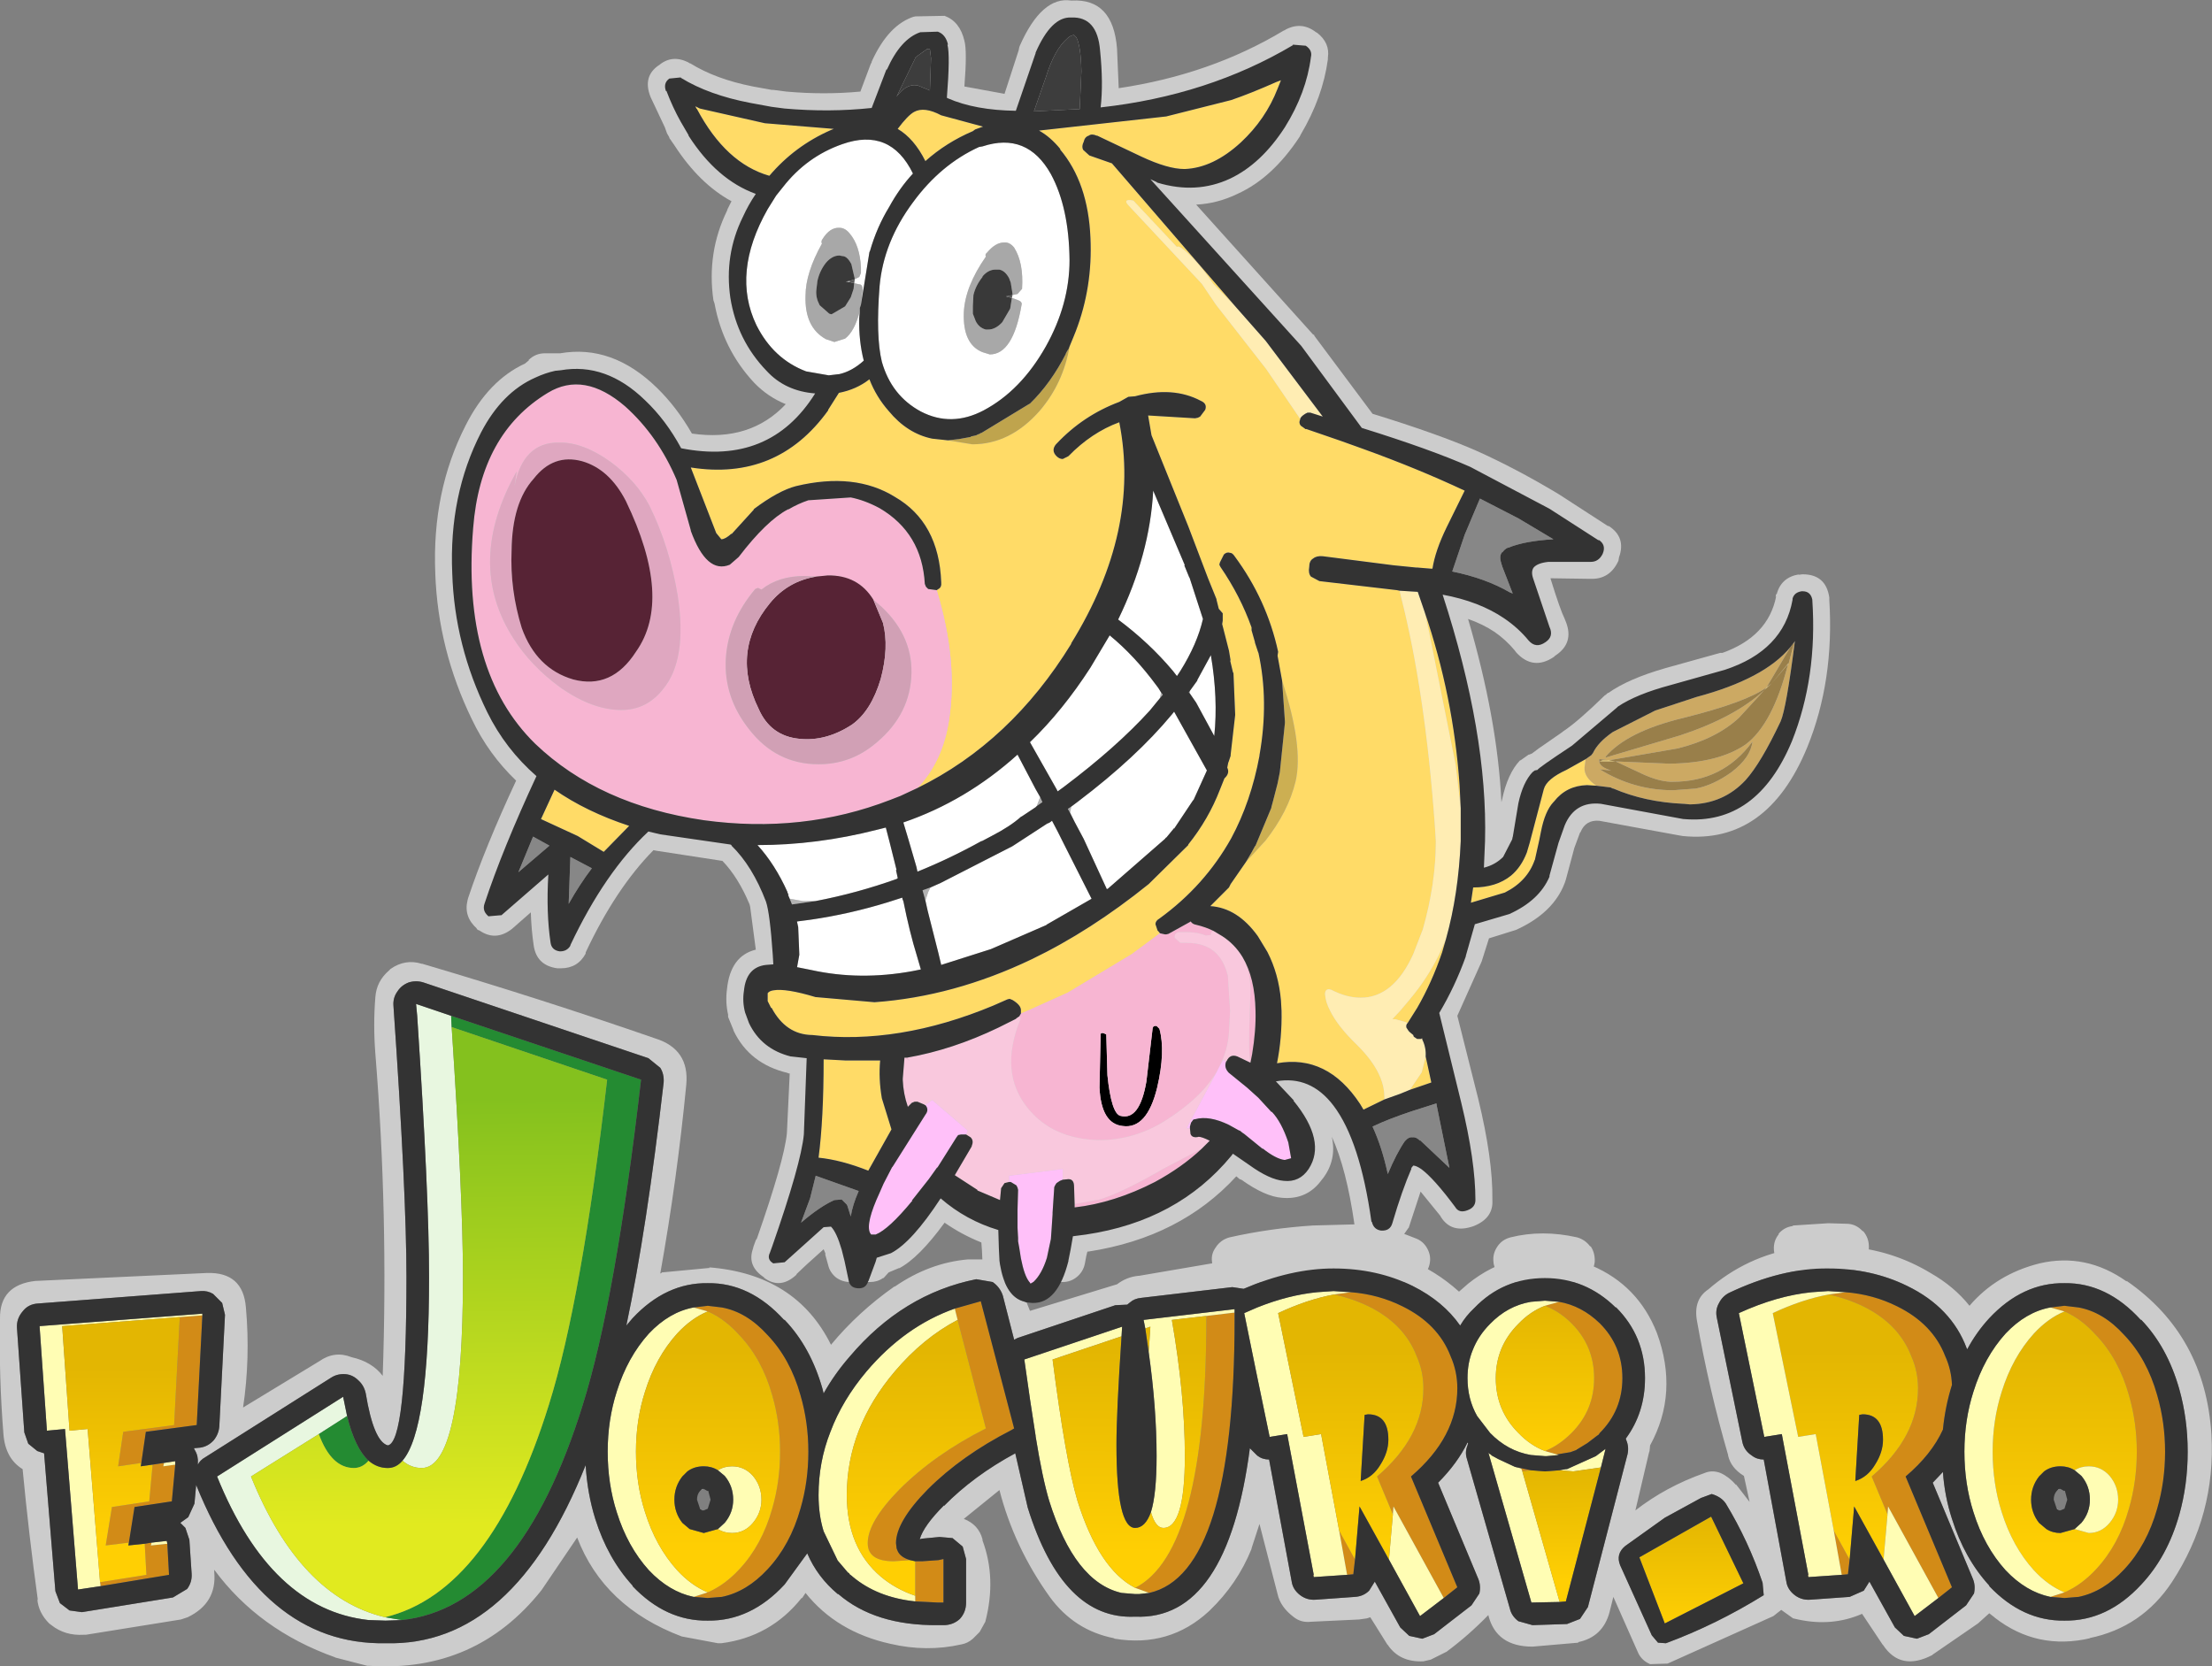 <?xml version="1.0" encoding="UTF-8" standalone="no"?>
<svg xmlns:xlink="http://www.w3.org/1999/xlink" height="147.4px" width="195.65px" xmlns="http://www.w3.org/2000/svg">
  <rect width="100%" height="100%" fill="#808080" stroke="none"/>
  <g transform="matrix(1.0, 0.0, 0.0, 1.0, 0.0, 2.05)">
    <path d="M80.95 -0.6 L83.55 -0.65 Q84.9 -0.15 85.3 1.55 85.55 2.45 85.3 5.6 L88.85 6.25 90.1 2.4 90.15 2.15 90.2 2.0 Q92.15 -2.4 94.75 -2.0 L94.8 -2.0 Q98.45 -2.2 98.8 2.25 L98.95 5.75 Q107.05 4.55 113.55 0.65 L113.7 0.6 113.65 0.6 Q115.1 -0.2 116.4 0.8 L116.5 0.85 Q117.65 1.75 117.45 3.05 L117.45 3.2 Q117.0 6.55 115.05 9.85 L114.95 10.05 Q112.55 13.7 109.45 15.1 107.7 15.95 105.8 16.05 L116.15 27.55 116.2 27.55 116.25 27.6 116.25 27.65 121.4 34.55 Q127.25 36.35 130.65 37.85 134.1 39.4 137.85 41.65 L142.25 44.5 142.25 44.45 Q143.85 45.45 143.2 47.25 L143.15 47.55 Q142.4 49.2 140.7 49.15 L140.65 49.15 137.2 49.1 137.15 49.1 137.15 49.15 Q138.0 51.9 138.4 52.7 L138.5 52.95 Q139.25 54.85 137.55 55.95 L137.5 56.0 137.45 56.05 Q135.6 57.3 134.1 55.65 L133.95 55.45 Q133.2 54.55 132.2 53.85 131.15 53.15 129.85 52.7 132.45 61.55 132.8 68.9 L132.85 68.7 Q133.35 66.35 134.45 65.2 L134.5 65.2 135.2 64.7 135.25 64.7 135.5 64.6 136.1 64.15 138.05 62.8 138.25 62.65 Q139.6 61.75 141.95 59.45 L142.05 59.4 Q142.15 59.25 142.35 59.2 L142.25 59.25 Q144.0 58.0 147.3 57.05 L152.15 55.7 152.35 55.7 Q156.4 54.25 157.1 50.7 L157.05 50.75 157.1 50.5 157.15 50.5 Q157.55 49.0 159.15 48.75 L159.05 48.8 159.4 48.75 159.45 48.75 Q161.5 48.75 161.8 50.8 L161.8 50.9 161.8 51.0 Q162.25 58.15 159.85 64.05 156.3 72.65 148.85 71.9 L148.55 71.85 141.45 70.55 Q140.25 70.45 139.8 71.55 L139.75 71.6 139.25 72.95 138.5 75.75 138.4 76.05 Q137.4 78.7 134.1 80.2 L131.7 80.95 131.05 83.0 128.9 87.8 130.75 95.15 Q132.05 100.5 132.0 104.05 L132.0 104.1 Q132.1 105.7 130.35 106.4 128.4 107.1 127.45 105.6 L127.4 105.5 125.65 103.35 124.6 106.55 124.55 106.6 124.2 107.1 124.35 107.15 125.25 107.5 Q125.9 107.75 126.25 108.4 126.6 109.05 126.45 109.75 126.3 110.45 125.75 110.9 L125.8 110.9 124.5 111.35 109.2 111.35 Q108.4 111.35 107.85 110.85 107.25 110.3 107.2 109.55 107.1 108.8 107.6 108.2 L107.55 108.25 Q108.0 107.6 108.75 107.4 112.3 106.6 116.1 106.35 L119.8 106.25 Q119.1 101.35 117.8 98.5 118.25 100.55 117.0 102.2 L116.95 102.25 Q115.65 104.1 113.4 103.9 111.9 103.8 109.8 102.3 L109.65 102.25 109.35 102.0 Q104.4 107.4 96.3 108.65 L96.2 108.65 96.15 108.75 96.1 109.0 96.1 108.95 95.95 109.75 Q95.8 110.45 95.25 110.9 94.7 111.35 94.0 111.35 L88.9 111.35 Q88.15 111.35 87.6 110.85 L87.55 110.85 Q87.0 110.35 86.9 109.6 L86.85 108.5 86.8 107.85 Q85.05 107.15 83.55 106.1 81.25 109.25 79.5 110.15 L79.55 110.1 78.6 110.5 78.15 111.0 78.1 111.0 Q77.6 111.35 76.95 111.35 L75.2 111.35 Q74.5 111.35 73.95 110.95 73.4 110.5 73.25 109.85 L73.0 108.95 73.0 108.8 72.85 108.45 71.35 109.8 70.45 110.65 70.45 110.7 Q69.0 112.05 67.55 110.95 L67.6 110.95 Q66.05 109.95 66.6 108.4 L66.65 108.2 66.85 107.65 66.95 107.5 Q69.35 100.65 69.6 98.2 L69.85 92.9 69.75 92.9 69.65 92.85 Q66.3 92.05 64.9 89.15 L64.85 89.0 64.4 87.9 64.4 87.7 Q64.15 86.6 64.3 85.45 64.6 82.5 66.85 81.95 L66.35 78.15 66.3 77.95 Q65.3 75.55 63.9 74.1 L58.05 73.2 57.8 73.15 Q54.45 76.55 51.8 82.2 L51.8 82.25 51.8 82.3 Q51.1 83.6 49.6 83.6 L49.4 83.6 49.3 83.6 Q47.45 83.35 47.2 81.55 47.0 80.2 46.95 78.65 L45.3 80.1 Q43.85 81.25 42.4 80.25 L42.25 80.2 42.1 80.0 42.2 80.1 Q41.0 79.05 41.35 77.6 L41.4 77.4 Q42.9 72.9 45.65 67.0 43.2 64.65 41.75 61.6 38.75 55.45 38.5 48.7 L38.5 48.65 Q38.2 41.4 41.2 35.55 43.2 31.6 46.45 30.1 L46.8 29.8 46.75 29.8 Q47.35 29.2 48.2 29.2 L49.55 29.2 Q54.15 28.4 58.1 32.25 59.85 33.95 61.2 36.3 66.35 37.05 69.5 33.7 67.9 33.05 66.7 31.8 63.95 28.85 63.2 24.8 L63.1 24.5 Q62.5 20.3 64.3 16.6 L64.35 16.45 64.7 15.75 Q61.85 14.2 59.65 10.8 L59.2 10.15 59.2 10.1 59.0 9.75 58.8 9.2 57.55 6.55 Q56.8 4.7 58.3 3.7 L58.25 3.75 Q59.4 2.75 60.85 3.45 L61.0 3.55 61.05 3.55 Q63.3 4.95 66.6 5.6 L68.25 5.9 68.4 5.9 69.55 6.05 Q72.9 6.35 76.1 6.05 L77.0 3.65 77.05 3.55 77.1 3.45 77.1 3.4 Q78.6 0.1 80.9 -0.6 L80.8 -0.55 80.95 -0.6 M165.3 108.35 Q165.3 109.15 164.75 109.75 L164.7 109.8 Q164.1 110.35 163.3 110.35 L158.9 110.35 Q158.1 110.35 157.55 109.8 L157.55 109.85 Q156.95 109.3 156.9 108.5 156.85 107.7 157.35 107.1 L157.3 107.1 Q157.8 106.5 158.55 106.4 L158.6 106.35 161.7 106.15 161.75 106.15 163.45 106.2 Q164.2 106.25 164.75 106.85 L164.8 106.85 Q165.3 107.45 165.3 108.2 L165.3 108.35 M132.45 108.2 Q132.85 107.6 133.6 107.4 136.4 106.7 139.5 107.4 140.2 107.6 140.65 108.2 L140.7 108.2 Q141.1 108.8 141.05 109.6 140.95 110.35 140.4 110.85 L140.35 110.85 Q139.8 111.35 139.05 111.35 L134.1 111.35 Q133.3 111.35 132.75 110.85 L132.8 110.85 Q132.2 110.35 132.1 109.65 L132.1 109.6 Q132.0 108.85 132.45 108.2" fill="#cccccc" fill-rule="evenodd" stroke="none"/>
    <path d="M90.8 113.15 L91.1 113.9 98.8 111.55 Q99.65 110.9 100.7 110.8 L100.75 110.8 108.95 109.4 109.2 109.35 Q112.65 108.6 116.25 108.35 L119.95 108.25 120.15 108.3 120.7 108.35 Q122.7 108.65 124.5 109.35 127.0 110.35 129.05 112.2 L129.85 111.5 Q131.85 109.9 134.1 109.35 136.45 108.75 139.05 109.35 L140.75 109.9 140.8 109.9 Q144.9 111.65 146.55 115.85 148.5 121.15 145.95 125.8 L145.9 126.3 145.85 126.45 144.65 131.55 Q147.35 129.45 150.75 128.25 151.45 127.95 152.2 128.25 152.95 128.6 153.55 129.3 L153.55 129.25 154.75 130.8 154.25 128.5 Q153.1 127.8 152.85 126.7 L152.85 126.65 Q151.15 120.8 150.1 114.8 149.75 112.9 151.1 112.0 154.5 109.05 158.9 108.35 L161.7 108.15 161.75 108.15 163.3 108.2 Q167.35 108.5 170.75 110.55 172.85 111.75 174.2 113.45 176.6 110.65 180.4 109.7 184.5 108.75 188.1 111.3 L188.1 111.25 Q195.05 116.05 195.6 124.85 196.0 131.95 192.1 137.9 189.45 141.9 184.8 142.85 L184.9 142.85 Q180.2 143.95 176.45 141.05 L176.4 141.0 175.95 140.65 174.95 141.55 170.95 144.3 170.9 144.35 Q168.1 145.8 166.55 143.45 L166.5 143.4 164.7 140.7 Q162.05 141.85 159.05 141.2 L158.6 141.1 157.55 140.35 156.85 140.9 147.5 145.1 145.95 145.15 Q145.15 144.8 144.85 144.05 L142.7 139.2 142.35 140.6 Q141.75 142.75 139.6 143.2 L139.6 143.25 135.55 143.6 Q132.35 143.6 131.65 140.85 L131.65 140.8 Q129.9 142.6 127.95 144.05 L127.85 144.1 126.55 144.75 125.9 144.9 Q123.8 145.0 122.75 143.45 L122.7 143.4 121.2 141.0 120.9 141.1 120.2 141.2 115.95 141.4 Q115.1 141.5 114.45 141.0 113.25 140.1 113.0 138.95 L111.4 132.75 110.7 134.9 110.7 134.95 Q109.45 138.05 107.0 140.4 L106.95 140.45 Q103.45 143.7 98.6 142.9 L98.5 142.85 Q95.0 142.15 92.85 139.2 89.7 134.8 88.4 129.75 L85.25 132.3 Q86.55 132.8 86.9 134.1 L86.9 134.2 Q88.15 137.55 87.15 141.4 L86.65 142.3 86.05 142.9 Q85.6 143.3 85.05 143.4 81.95 144.1 78.75 143.35 74.0 142.3 71.25 138.85 L70.95 139.3 70.9 139.3 Q68.15 142.75 63.8 143.3 L63.5 143.3 60.3 142.7 Q53.4 140.1 51.05 133.95 L47.9 138.6 Q42.1 145.9 32.7 145.3 L32.5 145.3 29.6 144.55 29.65 144.55 Q22.9 142.15 18.95 136.8 L18.95 137.0 Q19.2 139.75 16.6 141.0 L16.0 141.2 7.6 142.55 7.4 142.55 Q5.75 142.65 4.55 141.7 L4.35 141.55 Q3.4 140.6 3.3 139.4 L3.35 139.5 Q2.55 133.7 2.0 127.9 0.45 126.95 0.3 124.75 -0.1 119.75 0.0 114.65 L0.0 114.6 Q-0.05 111.6 3.15 111.25 L3.2 111.25 18.3 110.55 Q21.5 110.45 21.75 113.6 22.15 118.1 21.5 122.45 L28.25 118.35 Q29.6 117.4 31.1 118.0 32.9 118.4 33.85 119.65 34.35 105.4 33.2 91.15 33.0 88.6 33.2 86.15 33.3 84.75 34.4 83.8 L34.55 83.65 Q35.85 82.75 37.3 83.2 L37.35 83.2 Q47.7 86.25 57.95 89.8 61.0 90.75 60.7 93.9 59.9 102.2 58.4 110.6 L58.5 110.55 58.55 110.5 62.8 110.1 62.7 110.05 Q70.4 110.65 73.5 116.9 75.9 114.0 79.1 111.75 L79.15 111.75 Q82.2 109.65 85.6 109.35 L88.0 109.35 88.4 109.45 88.45 109.8 Q88.9 112.45 90.35 113.0 L90.8 113.15 M189.4 114.7 L189.35 114.7 Q186.35 111.4 182.6 111.45 178.9 111.4 175.95 114.55 174.8 115.8 174.0 117.3 L173.9 117.1 173.95 117.2 Q172.6 113.6 168.7 111.7 165.55 110.15 161.7 110.15 157.6 110.1 152.95 112.3 152.35 112.6 152.05 113.2 151.7 113.8 151.85 114.5 L154.1 125.45 Q154.25 126.25 154.95 126.7 155.4 127.05 156.0 127.05 L158.0 137.85 Q158.1 138.55 158.75 139.05 159.35 139.5 160.1 139.45 L163.6 139.2 164.85 138.65 165.35 137.85 167.6 141.9 168.4 142.65 169.55 142.9 170.6 142.5 173.9 139.95 174.6 138.9 Q174.75 138.2 174.5 137.6 L170.95 129.1 171.85 128.15 Q172.0 130.3 172.65 132.3 173.75 135.8 175.95 138.2 L175.95 138.25 Q178.9 141.35 182.6 141.3 186.4 141.35 189.4 138.1 191.7 135.65 192.75 131.95 193.5 129.3 193.5 126.35 193.5 123.45 192.75 120.8 191.7 117.1 189.4 114.7 M181.9 129.85 L181.95 129.8 182.1 129.65 182.1 129.7 Q182.0 129.7 181.95 129.8 L181.9 129.85 M182.6 129.85 L182.6 129.8 182.65 129.85 182.6 129.85 M182.05 131.5 L181.95 131.45 181.9 131.35 182.05 131.5 M37.45 84.85 Q36.8 84.65 36.15 84.85 35.5 85.1 35.15 85.65 34.75 86.2 34.8 86.9 35.95 103.5 35.95 110.9 35.95 125.55 34.3 125.8 33.05 125.45 32.35 121.2 32.2 120.5 31.7 120.05 31.2 119.55 30.55 119.5 29.85 119.45 29.3 119.8 L18.15 126.85 Q17.7 127.1 17.5 127.5 L17.5 127.4 Q17.55 126.75 17.25 126.25 L17.15 126.05 17.7 126.0 Q18.4 125.9 18.9 125.35 19.35 124.8 19.4 124.1 L19.9 114.25 19.65 113.2 18.85 112.4 Q18.35 112.1 17.75 112.15 L3.35 113.25 Q2.5 113.3 2.0 113.95 1.45 114.6 1.5 115.4 L2.15 124.65 2.5 125.65 3.3 126.3 3.9 126.5 4.9 138.7 5.3 139.75 6.15 140.4 7.25 140.55 15.3 139.25 16.55 138.5 Q17.0 137.9 16.95 137.15 L16.75 134.15 16.4 133.1 15.95 132.65 16.65 132.15 17.2 130.95 17.35 129.3 Q23.1 143.5 34.1 143.3 45.4 143.6 51.8 127.55 51.95 130.05 52.65 132.3 53.75 135.8 55.95 138.2 L55.95 138.25 Q58.9 141.35 62.6 141.3 66.4 141.35 69.4 138.1 L71.4 135.35 Q72.3 137.45 74.1 138.95 L74.15 138.95 Q77.4 141.75 82.95 141.7 L83.45 141.7 Q84.3 141.7 84.9 141.15 85.45 140.55 85.45 139.7 L85.45 135.85 85.15 134.75 84.25 134.0 83.1 133.9 81.55 134.05 81.35 134.1 Q81.7 132.9 83.5 131.1 L83.5 131.15 Q86.1 128.5 89.8 126.5 L90.9 131.3 Q94.0 141.25 100.4 140.95 108.55 141.3 110.55 126.05 L111.2 126.7 Q111.65 127.05 112.25 127.05 L114.25 137.85 Q114.35 138.55 115.0 139.05 115.6 139.5 116.35 139.45 L119.85 139.2 Q120.6 139.15 121.1 138.65 L121.6 137.85 123.85 141.9 124.65 142.65 125.8 142.9 126.85 142.5 130.15 139.95 130.85 138.9 Q131.0 138.2 130.75 137.6 L127.2 129.1 Q128.9 127.4 129.8 125.55 L129.85 125.6 129.8 125.8 Q129.55 126.4 129.75 127.0 L133.55 140.25 Q133.7 140.9 134.3 141.35 L135.55 141.7 138.6 141.6 139.75 141.15 140.45 140.1 143.95 126.6 Q144.1 125.95 143.85 125.35 L143.8 125.2 Q145.5 122.9 145.5 119.85 145.5 116.15 142.95 113.6 L142.9 113.6 Q140.25 111.0 136.65 111.0 132.95 111.0 130.4 113.65 129.65 114.35 129.15 115.2 127.65 113.05 124.95 111.7 121.8 110.15 117.95 110.15 114.2 110.15 110.0 111.95 L109.0 111.8 100.95 112.75 Q100.35 112.8 99.95 113.15 L99.7 113.35 98.65 113.4 90.0 116.3 89.7 116.45 88.7 112.55 Q88.45 111.8 87.8 111.35 L86.35 111.1 Q79.85 112.4 75.15 117.95 73.8 119.5 72.85 121.2 L72.75 120.8 Q71.7 117.1 69.4 114.7 L69.35 114.7 Q66.35 111.4 62.6 111.45 58.9 111.4 55.95 114.55 L55.4 115.2 Q57.2 106.7 58.7 93.7 58.75 92.95 58.4 92.4 L57.35 91.55 37.45 84.85 M61.9 129.85 L61.95 129.8 62.1 129.65 62.1 129.7 Q62.0 129.7 61.95 129.8 L61.9 129.85 M62.6 129.85 L62.6 129.8 62.65 129.85 62.6 129.85 M62.05 131.5 L61.95 131.45 61.9 131.35 62.05 131.5 M151.4 130.1 L150.45 130.45 147.25 132.2 143.75 134.7 Q142.9 135.4 143.3 136.4 L146.1 142.6 146.65 143.25 147.35 143.3 Q151.8 141.65 156.0 139.05 L155.9 137.95 Q154.65 134.25 152.65 130.95 152.25 130.35 151.4 130.1" fill="#cccccc" fill-rule="evenodd" stroke="none"/>
    <path d="M97.85 89.45 L97.95 93.05 Q98.3 96.45 99.1 96.65 100.8 97.1 101.4 93.6 L101.95 88.9 Q102.0 88.65 102.3 88.7 L102.55 88.95 Q103.1 90.95 102.35 94.15 101.45 97.85 99.3 97.55 97.4 97.35 97.25 94.15 L97.35 89.55 Q97.3 89.15 97.85 89.45" fill="#000000" fill-rule="evenodd" stroke="none"/>
    <path d="M181.35 113.6 L182.6 113.45 183.85 113.6 Q186.05 114.0 187.9 116.05 189.9 118.15 190.8 121.35 191.5 123.75 191.5 126.35 191.5 129.0 190.8 131.4 189.9 134.6 187.9 136.75 186.05 138.75 183.85 139.2 L182.6 139.3 181.35 139.2 182.6 138.8 Q184.1 138.15 185.4 136.75 187.4 134.6 188.3 131.4 189.0 129.0 189.0 126.35 189.0 123.75 188.3 121.35 187.4 118.15 185.4 116.05 184.1 114.6 182.6 113.95 L181.35 113.6 M163.25 112.25 Q165.7 112.45 167.8 113.5 170.95 115.05 172.05 117.9 172.6 119.1 172.65 120.45 172.05 122.35 171.85 124.4 170.85 126.6 168.55 128.55 L172.65 138.35 171.45 139.3 167.0 131.2 166.95 131.9 165.55 128.55 Q169.65 125.05 169.65 120.75 169.65 119.25 169.05 117.9 167.95 115.05 164.8 113.5 163.35 112.8 161.75 112.45 L163.25 112.25 M163.6 135.9 L163.45 137.2 162.9 137.25 162.2 133.35 163.6 135.9 M159.95 137.45 L159.9 137.25 159.95 137.25 159.95 137.45 M62.6 138.8 Q64.1 138.15 65.4 136.75 67.4 134.6 68.3 131.4 69.0 129.0 69.0 126.35 69.0 123.75 68.3 121.35 67.4 118.15 65.4 116.05 64.1 114.6 62.6 113.95 L61.35 113.6 62.6 113.45 63.85 113.6 Q66.05 114.0 67.9 116.05 69.9 118.15 70.8 121.35 71.5 123.75 71.5 126.35 71.5 129.0 70.8 131.4 69.9 134.6 67.9 136.75 66.05 138.75 63.85 139.2 L62.6 139.3 61.35 139.2 62.6 138.8 M84.45 113.7 L86.75 113.05 89.7 124.3 89.45 124.45 Q85.05 126.7 82.05 129.7 79.25 132.55 79.25 134.45 L79.3 134.85 79.3 134.9 79.4 135.15 Q79.65 135.7 80.5 135.95 L79.05 136.05 Q76.75 136.05 76.75 134.45 76.75 132.55 79.55 129.7 82.65 126.6 87.2 124.3 L84.7 114.7 84.45 113.7 M80.95 136.05 L81.2 136.05 81.55 136.05 83.0 135.95 83.45 135.85 83.45 139.7 82.95 139.7 80.95 139.6 80.95 139.1 80.95 136.05 M8.9 138.25 L8.85 137.9 12.95 137.25 12.8 134.5 13.4 134.4 13.35 134.65 14.8 134.5 14.95 137.25 8.9 138.25 M15.9 114.45 L17.9 114.3 17.4 124.0 12.9 124.6 12.5 127.35 10.45 127.65 10.9 124.6 15.4 124.0 15.9 114.45 M13.5 127.5 L14.5 127.35 14.45 127.65 15.5 127.5 15.2 130.75 11.9 131.25 11.4 134.4 9.35 134.65 9.9 131.25 13.2 130.75 13.5 127.5 M123.2 131.9 L121.8 128.55 Q125.9 125.05 125.9 120.75 125.9 119.25 125.3 117.9 124.2 115.05 121.05 113.5 119.6 112.8 118.0 112.45 L119.5 112.25 Q121.95 112.45 124.05 113.5 127.2 115.05 128.3 117.9 128.9 119.25 128.9 120.75 128.9 125.05 124.8 128.55 L128.9 138.35 127.7 139.3 123.25 131.2 123.2 131.9 M118.45 133.35 L119.85 135.9 119.7 137.2 119.15 137.25 118.45 133.35 M137.7 126.6 L136.65 126.3 Q137.9 125.8 139.0 124.7 141.0 122.7 141.0 119.85 141.0 117.0 139.0 115.0 137.95 113.95 136.65 113.45 L137.9 113.1 Q139.9 113.45 141.5 115.0 143.5 117.0 143.5 119.85 143.5 122.7 141.5 124.7 L141.4 124.85 141.25 124.95 140.4 125.6 139.5 126.15 139.5 126.1 139.45 126.15 139.45 126.2 138.9 126.4 137.7 126.6 M134.0 127.7 L135.4 128.0 134.65 128.1 134.55 127.85 134.0 127.7 M147.25 141.55 L147.0 140.9 147.25 141.55 M116.2 137.25 L116.2 137.45 116.15 137.25 116.2 137.25 M109.2 114.05 L109.2 114.6 Q109.2 137.15 101.65 138.85 L100.4 138.4 Q106.7 135.2 106.7 114.6 L106.7 114.35 109.2 114.05" fill="#d28b17" fill-rule="evenodd" stroke="none"/>
    <path d="M182.6 113.95 Q184.1 114.6 185.4 116.05 187.4 118.15 188.3 121.35 189.0 123.75 189.0 126.35 189.0 129.0 188.3 131.4 187.4 134.6 185.4 136.75 184.1 138.15 182.6 138.8 181.15 138.2 179.9 136.85 178.0 134.75 177.05 131.7 176.25 129.2 176.25 126.35 176.25 123.55 177.05 121.05 178.0 118.0 179.9 115.9 181.15 114.55 182.6 113.95 M183.5 128.0 Q182.95 127.65 182.25 127.65 181.4 127.65 180.8 128.1 L180.35 128.55 Q179.65 129.45 179.65 130.6 179.65 131.75 180.35 132.65 L181.0 133.2 Q181.55 133.55 182.25 133.55 L183.5 133.2 184.75 133.55 Q185.85 133.55 186.6 132.65 187.35 131.75 187.35 130.6 187.35 129.4 186.6 128.5 185.85 127.65 184.75 127.65 184.05 127.65 183.5 128.0" fill="url(#gradient0)" fill-rule="evenodd" stroke="none"/>
    <path d="M161.75 112.45 Q163.35 112.8 164.8 113.5 167.95 115.05 169.05 117.9 169.65 119.25 169.65 120.75 169.65 125.05 165.55 128.55 L166.95 131.9 166.6 135.9 164.0 131.2 163.6 135.9 162.2 133.35 160.6 124.8 159.05 125.05 156.8 114.1 Q159.35 112.9 161.75 112.45 M164.45 123.1 L164.1 128.95 Q165.2 128.6 165.85 127.5 166.55 126.4 166.55 125.3 166.55 123.05 164.75 123.05 L164.45 123.1" fill="url(#gradient1)" fill-rule="evenodd" stroke="none"/>
    <path d="M181.35 139.2 Q179.2 138.75 177.4 136.85 175.5 134.75 174.55 131.7 173.75 129.2 173.75 126.35 173.75 123.55 174.55 121.05 175.5 118.0 177.4 115.9 179.2 114.0 181.35 113.6 L182.6 113.95 Q181.15 114.55 179.9 115.9 178.0 118.0 177.05 121.05 176.25 123.55 176.25 126.35 176.25 129.2 177.05 131.7 178.0 134.75 179.9 136.85 181.15 138.2 182.6 138.8 L181.35 139.2 M163.25 112.25 L161.75 112.45 Q159.35 112.9 156.8 114.1 L159.05 125.05 160.6 124.8 162.2 133.35 162.9 137.25 159.95 137.45 159.95 137.25 157.6 124.8 156.05 125.05 153.8 114.1 Q157.2 112.55 160.25 112.25 L161.7 112.15 163.25 112.25 M166.95 131.9 L167.0 131.2 171.45 139.3 169.35 140.9 166.6 135.9 166.95 131.9 M183.5 128.0 Q184.05 127.65 184.75 127.65 185.85 127.65 186.6 128.5 187.35 129.4 187.35 130.6 187.35 131.75 186.6 132.65 185.85 133.55 184.75 133.55 L183.5 133.2 184.1 132.65 Q184.85 131.75 184.85 130.6 184.85 129.4 184.1 128.5 L183.5 128.0 M62.6 138.8 L61.35 139.2 Q59.2 138.75 57.4 136.85 55.5 134.75 54.55 131.7 53.75 129.2 53.75 126.35 53.75 123.55 54.55 121.05 55.5 118.0 57.4 115.9 59.2 114.0 61.35 113.6 L62.6 113.95 Q61.15 114.55 59.9 115.9 58.0 118.0 57.05 121.05 56.25 123.55 56.25 126.35 56.25 129.2 57.05 131.7 58.0 134.75 59.9 136.85 61.15 138.2 62.6 138.8 M63.5 133.2 L64.1 132.65 Q64.85 131.75 64.85 130.6 64.85 129.4 64.1 128.5 L63.5 128.0 Q64.05 127.65 64.75 127.65 65.85 127.65 66.6 128.5 67.35 129.4 67.35 130.6 67.35 131.75 66.6 132.65 65.85 133.55 64.75 133.55 64.05 133.55 63.5 133.2 M80.95 139.6 Q77.6 139.25 75.4 137.4 L75.35 137.35 75.15 137.2 75.1 137.1 75.0 137.05 74.15 136.05 74.1 136.0 72.85 133.4 Q72.4 131.95 72.4 130.2 72.4 127.25 73.45 124.6 74.5 121.8 76.65 119.25 80.05 115.25 84.45 113.7 L84.7 114.7 Q81.65 116.3 79.15 119.25 74.9 124.25 74.9 130.2 74.9 134.85 77.9 137.4 79.2 138.5 80.95 139.1 L80.95 139.6 M8.9 138.25 L6.9 138.55 5.75 124.35 4.15 124.5 3.5 115.25 17.9 114.15 17.9 114.3 15.9 114.45 5.5 115.25 6.15 124.5 7.75 124.35 8.85 137.9 8.9 138.25 M14.5 127.35 L15.5 127.2 15.5 127.5 14.45 127.65 14.5 127.35 M13.4 134.4 L14.75 134.25 14.8 134.5 13.35 134.65 13.4 134.4 M123.2 131.9 L123.25 131.2 127.7 139.3 125.6 140.9 122.85 135.9 123.2 131.9 M119.5 112.25 L118.0 112.45 Q115.6 112.9 113.05 114.1 L115.3 125.05 116.85 124.8 118.45 133.35 119.15 137.25 116.2 137.45 116.2 137.25 113.85 124.8 112.3 125.05 111.1 119.25 110.05 114.1 111.2 113.6 Q113.95 112.5 116.5 112.25 L117.95 112.15 119.5 112.25 M137.7 126.6 L137.9 126.65 136.8 126.75 136.65 126.75 135.4 126.65 Q133.35 126.3 131.8 124.7 L130.65 123.2 Q129.8 121.7 129.8 119.85 129.8 118.5 130.25 117.4 130.75 116.1 131.8 115.05 133.35 113.45 135.4 113.1 L136.65 113.0 137.9 113.1 136.65 113.45 Q135.35 113.95 134.3 115.05 132.3 117.05 132.3 119.85 132.3 122.7 134.3 124.7 135.35 125.8 136.65 126.3 L137.7 126.6 M137.95 128.0 L138.5 127.9 138.6 127.9 141.15 126.75 141.95 126.15 142.0 126.15 141.6 127.75 139.15 128.1 137.95 128.0 M137.95 139.65 L135.45 139.7 131.65 126.45 131.75 126.55 131.85 126.6 131.95 126.7 132.5 127.0 134.0 127.7 134.55 127.85 134.65 128.1 137.95 139.65 M101.65 138.85 L100.75 138.95 100.55 138.95 100.5 138.95 100.4 138.95 99.2 138.85 Q95.05 137.9 92.8 130.7 92.2 128.7 91.6 125.0 L91.6 124.95 91.1 121.7 90.6 118.2 99.25 115.3 99.2 116.15 93.1 118.2 Q94.25 127.15 95.3 130.7 97.2 136.75 100.4 138.4 L101.65 138.85 M101.8 131.7 Q102.3 130.1 102.3 126.75 102.3 122.5 101.6 117.55 L101.75 115.3 101.3 115.45 101.15 114.7 109.2 113.75 109.2 114.05 106.7 114.35 103.65 114.7 Q104.8 121.3 104.8 126.75 104.8 133.1 102.9 133.1 102.2 133.1 101.8 131.7" fill="#fffdb4" fill-rule="evenodd" stroke="none"/>
    <path d="M35.6 127.15 Q37.95 124.45 37.95 110.9 37.95 103.7 36.9 87.8 L36.8 86.75 39.9 87.8 39.95 88.8 Q40.95 103.9 40.95 110.9 40.95 127.8 37.3 127.8 36.35 127.8 35.6 127.15 M35.55 141.25 L34.1 141.3 32.6 141.25 Q23.95 140.3 19.2 128.55 L30.35 121.5 30.7 123.2 28.2 124.8 22.2 128.55 Q26.5 139.2 34.05 141.0 L35.55 141.25" fill="#e8f7e0" fill-rule="evenodd" stroke="none"/>
    <path d="M39.95 88.8 L39.9 87.8 56.7 93.45 Q54.45 112.95 51.55 122.2 46.0 140.1 35.55 141.25 L34.05 141.0 Q43.4 138.75 48.55 122.2 51.45 112.95 53.7 93.45 L39.95 88.8 M30.7 123.2 Q31.4 126.05 32.6 127.15 32.05 127.8 31.3 127.8 29.3 127.8 28.2 124.8 L30.7 123.2" fill="#248b32" fill-rule="evenodd" stroke="none"/>
    <path d="M35.6 127.15 Q36.35 127.8 37.3 127.8 40.95 127.8 40.95 110.9 40.95 103.9 39.95 88.8 L53.7 93.45 Q51.45 112.95 48.55 122.2 43.4 138.75 34.05 141.0 26.5 139.2 22.2 128.55 L28.2 124.8 Q29.3 127.8 31.3 127.8 32.05 127.8 32.6 127.15 33.35 127.8 34.3 127.8 35.05 127.8 35.6 127.15" fill="url(#gradient2)" fill-rule="evenodd" stroke="none"/>
    <path d="M62.6 113.95 Q64.1 114.6 65.4 116.05 67.4 118.15 68.3 121.35 69.0 123.75 69.0 126.35 69.0 129.0 68.3 131.4 67.4 134.6 65.4 136.75 64.1 138.15 62.6 138.8 61.15 138.2 59.9 136.85 58.0 134.75 57.05 131.7 56.25 129.2 56.25 126.35 56.25 123.55 57.05 121.05 58.0 118.0 59.9 115.9 61.15 114.55 62.6 113.95 M63.5 128.0 Q62.95 127.65 62.25 127.65 61.4 127.65 60.8 128.1 L60.35 128.55 Q59.65 129.45 59.65 130.6 59.65 131.75 60.35 132.65 L61.0 133.2 62.25 133.55 63.5 133.2 Q64.05 133.55 64.75 133.55 65.85 133.55 66.6 132.65 67.35 131.75 67.35 130.6 67.35 129.4 66.6 128.5 65.85 127.65 64.75 127.65 64.05 127.65 63.5 128.0" fill="url(#gradient3)" fill-rule="evenodd" stroke="none"/>
    <path d="M80.5 135.95 L80.95 136.05 80.95 139.1 Q79.2 138.5 77.9 137.4 74.9 134.85 74.9 130.2 74.9 124.25 79.15 119.25 81.65 116.3 84.7 114.7 L87.2 124.3 Q82.65 126.6 79.55 129.7 76.75 132.55 76.75 134.45 76.75 136.05 79.05 136.05 L80.5 135.95" fill="url(#gradient4)" fill-rule="evenodd" stroke="none"/>
    <path d="M8.85 137.9 L7.75 124.35 6.15 124.5 5.5 115.25 15.9 114.45 15.4 124.0 10.9 124.6 10.45 127.65 12.5 127.35 12.45 127.65 13.5 127.5 13.2 130.75 9.9 131.25 9.35 134.65 11.4 134.4 11.35 134.65 12.8 134.5 12.95 137.25 8.85 137.9" fill="url(#gradient5)" fill-rule="evenodd" stroke="none"/>
    <path d="M118.0 112.45 Q119.6 112.8 121.05 113.5 124.2 115.05 125.3 117.9 125.9 119.25 125.9 120.75 125.9 125.05 121.8 128.55 L123.2 131.9 122.85 135.9 120.25 131.2 119.85 135.9 118.45 133.35 116.85 124.8 115.3 125.05 113.05 114.1 Q115.6 112.9 118.0 112.45 M122.8 125.3 Q122.8 123.05 121.0 123.05 L120.7 123.1 120.35 128.95 Q121.45 128.6 122.1 127.5 122.8 126.4 122.8 125.3" fill="url(#gradient6)" fill-rule="evenodd" stroke="none"/>
    <path d="M136.65 126.3 Q135.35 125.8 134.3 124.7 132.3 122.7 132.3 119.85 132.3 117.05 134.3 115.05 135.35 113.95 136.65 113.45 137.95 113.95 139.0 115.0 141.0 117.0 141.0 119.85 141.0 122.7 139.0 124.7 137.9 125.8 136.65 126.3 M139.5 126.15 L139.45 126.15 139.5 126.1 139.5 126.15" fill="url(#gradient7)" fill-rule="evenodd" stroke="none"/>
    <path d="M137.95 128.0 L139.15 128.1 141.6 127.75 138.5 139.6 137.95 139.65 134.65 128.1 135.4 128.0 136.65 128.1 137.95 128.0 M142.0 126.15 L141.95 126.15 142.0 126.1 142.0 126.15" fill="url(#gradient8)" fill-rule="evenodd" stroke="none"/>
    <path d="M147.0 140.9 L145.0 135.7 151.35 132.1 154.2 138.0 147.25 141.55 147.0 140.9" fill="url(#gradient9)" fill-rule="evenodd" stroke="none"/>
    <path d="M99.2 116.15 Q98.75 122.85 98.75 125.75 98.75 133.1 100.4 133.1 101.3 133.1 101.8 131.7 102.2 133.1 102.9 133.1 104.8 133.1 104.8 126.75 104.8 121.3 103.65 114.7 L106.7 114.35 106.7 114.6 Q106.7 135.2 100.4 138.4 97.2 136.75 95.3 130.7 94.25 127.15 93.1 118.2 L99.2 116.15 M101.6 117.55 L101.3 115.45 101.75 115.3 101.6 117.55" fill="url(#gradient10)" fill-rule="evenodd" stroke="none"/>
    <path d="M115.0 35.0 L115.0 35.05 Q114.85 35.35 115.05 35.6 L115.4 35.85 115.45 35.9 115.6 35.9 115.55 35.9 118.6 36.95 120.55 37.65 Q125.4 39.4 129.55 41.35 L127.95 44.6 Q126.95 46.65 126.7 48.25 L126.55 48.25 125.35 48.15 125.25 48.15 123.25 47.95 117.0 47.15 Q116.45 47.1 116.15 47.35 115.8 47.55 115.8 48.1 115.7 48.65 115.95 48.95 L116.7 49.35 123.55 50.15 123.8 50.2 123.9 50.65 Q126.05 59.1 126.9 70.8 L127.0 72.35 Q127.0 76.1 125.85 80.15 L125.0 82.35 Q123.25 86.2 120.35 86.2 119.1 86.2 117.75 85.5 L117.55 85.45 Q117.2 85.45 117.2 85.9 117.25 86.6 117.65 87.35 118.3 88.7 120.0 90.35 122.45 92.75 122.45 95.0 L122.45 95.2 120.6 96.1 120.3 95.6 Q117.4 91.2 112.95 92.0 113.4 89.75 113.35 87.35 L113.3 86.45 Q113.1 84.1 112.1 82.15 L111.25 80.75 Q109.45 78.25 107.05 78.1 L108.7 76.45 108.85 76.15 110.2 74.2 111.8 72.45 111.9 72.35 Q113.95 69.75 114.6 67.05 115.3 63.95 113.4 58.15 L113.0 55.95 113.05 55.6 Q112.05 51.0 109.2 47.15 109.0 46.85 108.8 46.85 108.5 46.75 108.25 47.0 L107.9 47.7 107.85 47.9 107.95 48.1 Q109.7 50.65 110.7 53.45 L110.7 53.6 110.7 53.7 111.0 54.75 111.0 54.8 111.3 55.7 111.3 55.65 Q112.25 59.95 111.4 64.75 L111.4 64.8 Q110.65 68.85 108.9 72.1 106.55 76.3 102.55 79.2 102.2 79.4 102.2 79.7 L102.4 80.3 102.35 80.2 102.6 80.5 100.1 82.35 94.45 85.75 90.9 87.35 90.3 87.6 90.3 87.3 Q90.3 86.85 89.55 86.4 L89.3 86.3 89.1 86.35 87.85 86.9 Q79.45 90.4 71.85 89.5 L71.8 89.5 Q69.5 89.45 68.25 87.1 L68.2 87.1 67.9 86.5 67.9 85.8 Q68.05 85.6 68.4 85.55 69.5 85.35 72.15 86.15 L72.2 86.15 77.35 86.6 Q84.35 86.1 91.25 82.8 96.45 80.3 101.6 76.15 L105.1 72.7 105.1 72.65 Q106.9 70.4 107.9 67.8 L108.3 66.8 Q108.8 66.35 108.55 65.85 L108.65 65.35 108.65 65.4 108.85 64.8 108.85 64.7 109.25 61.2 109.25 61.15 109.1 57.5 109.05 57.4 108.8 56.35 108.85 56.4 108.7 55.5 108.1 53.15 108.15 52.85 108.15 52.9 108.15 52.2 107.8 51.8 107.6 51.0 107.6 50.95 106.85 49.1 105.1 44.5 101.85 36.45 101.55 34.7 105.7 34.95 105.95 34.9 106.15 34.8 106.6 34.2 Q106.8 33.65 106.2 33.4 103.75 32.1 100.4 33.0 L99.8 33.05 99.0 33.5 Q95.8 34.7 93.45 37.2 L93.4 37.25 Q92.95 37.8 93.45 38.3 93.7 38.55 94.0 38.55 L94.5 38.3 Q96.55 36.2 99.0 35.3 100.9 44.9 94.75 54.85 L94.75 54.9 Q89.4 63.6 81.15 67.65 83.4 65.3 83.95 61.6 84.75 56.4 82.85 50.15 L83.0 50.05 Q83.3 49.9 83.25 49.45 83.05 44.15 79.15 41.9 75.6 39.7 70.4 40.95 68.85 41.35 66.65 43.0 L66.7 43.0 64.7 45.2 64.7 45.15 Q64.15 45.65 63.8 45.65 L63.35 45.1 61.1 39.3 Q68.75 40.5 73.25 34.25 L73.25 34.2 74.2 32.7 Q75.75 32.4 76.9 31.5 77.5 33.05 78.6 34.3 80.25 36.3 82.45 36.75 L83.85 36.9 86.0 37.25 Q89.35 37.25 91.95 34.3 94.05 31.85 94.6 28.6 L94.95 27.75 95.15 27.25 Q96.65 23.35 96.45 19.0 96.25 14.1 93.75 11.15 L93.8 11.15 Q92.9 10.05 91.9 9.5 L103.15 8.25 108.9 6.8 Q110.65 6.2 112.9 5.2 L113.3 5.05 113.0 5.8 Q111.95 8.5 109.75 10.55 107.3 12.8 104.8 12.9 L104.75 12.9 Q103.3 12.9 100.95 11.8 L97.05 9.95 97.0 9.95 Q96.55 9.75 96.3 9.95 95.95 10.05 95.85 10.5 95.65 10.9 95.8 11.2 L96.35 11.7 98.35 12.4 109.35 25.15 107.3 23.05 Q105.8 20.85 104.45 19.85 L104.2 19.75 104.1 19.8 100.25 15.7 100.0 15.65 Q99.35 15.6 99.8 16.1 L106.3 23.05 107.55 24.9 112.0 30.6 115.0 35.0 M126.0 52.05 Q128.55 59.5 129.1 67.4 L129.2 69.45 128.75 65.6 126.4 53.85 126.0 52.05 M127.9 81.0 L127.55 82.2 Q126.65 84.85 125.35 87.1 L124.5 88.45 124.3 88.35 123.4 88.1 123.15 88.1 123.85 87.35 124.65 86.4 Q126.25 84.5 127.3 82.35 L127.9 81.0 M125.75 89.8 L125.8 89.8 125.8 89.9 125.75 89.8 M126.1 91.4 L126.6 93.7 124.7 94.35 125.75 92.8 126.1 91.4 M86.05 9.55 Q83.7 10.55 81.85 12.2 80.85 10.2 79.4 9.35 80.3 8.15 80.85 7.85 81.75 7.35 83.25 8.15 L86.95 9.15 86.25 9.4 86.05 9.55 M141.2 67.45 L140.4 67.4 140.35 67.4 Q138.55 67.45 137.45 68.85 L137.4 68.9 Q136.65 69.7 136.3 71.5 L136.15 72.25 135.75 74.05 135.75 74.0 Q135.1 75.9 133.1 76.9 L130.1 77.8 130.3 76.45 Q132.35 76.45 133.65 75.4 134.55 74.65 135.05 73.35 L135.3 72.5 136.55 67.75 Q136.8 66.85 138.55 66.05 L140.25 65.1 140.15 65.85 Q140.1 66.7 141.2 67.45 M156.25 58.75 L156.7 58.4 158.15 56.65 158.2 56.65 158.15 56.7 156.7 58.4 156.05 59.0 156.25 58.75 M142.3 65.2 L142.9 65.3 141.45 65.3 141.75 65.2 142.3 65.2 M73.75 9.35 L73.5 9.45 Q70.3 10.85 68.05 13.5 64.2 12.4 61.65 7.6 L61.6 7.55 61.5 7.35 61.9 7.55 67.65 8.85 73.75 9.35 M47.85 70.4 L49.05 67.8 Q51.85 69.75 55.65 71.0 L53.4 73.3 51.1 71.9 47.85 70.4 M72.85 91.65 L74.75 91.75 77.85 91.75 Q77.7 93.35 78.0 95.1 L78.85 97.85 76.8 101.5 Q74.4 100.55 72.4 100.35 72.85 96.95 72.85 91.65" fill="#ffdb67" fill-rule="evenodd" stroke="none"/>
    <path d="M128.45 48.5 L129.55 45.25 130.9 42.05 134.3 43.8 137.4 45.65 Q134.85 45.8 133.4 46.4 L133.35 46.4 Q133.05 46.55 132.9 46.8 L132.9 46.75 Q132.55 47.1 132.8 47.8 L132.8 47.85 132.85 47.95 132.85 48.0 133.8 50.45 133.55 50.35 Q131.4 49.1 128.45 48.5 M125.6 98.85 Q125.25 98.5 124.95 98.55 124.6 98.5 124.3 98.85 L124.25 98.9 Q123.5 100.0 122.75 101.8 122.25 99.45 121.4 97.6 122.75 96.95 124.85 96.25 L127.05 95.55 127.1 95.85 128.2 101.25 125.6 98.8 125.6 98.85 M52.35 74.75 Q51.25 76.2 50.3 77.9 L50.45 73.75 52.35 74.75 M47.15 71.95 L48.6 72.75 45.85 75.1 47.15 71.95 M74.45 104.05 L73.8 104.1 Q72.55 104.65 70.85 106.1 L71.65 103.95 72.15 101.95 75.95 103.3 Q75.4 104.55 75.25 105.55 L74.95 104.6 74.9 104.5 74.45 104.05" fill="#878787" fill-rule="evenodd" stroke="none"/>
    <path d="M115.0 35.0 L112.0 30.6 107.55 24.9 106.3 23.05 99.8 16.1 Q99.35 15.6 100.0 15.65 L100.25 15.7 104.1 19.8 104.2 19.75 104.45 19.85 Q105.8 20.85 107.3 23.05 L109.35 25.15 111.95 28.1 117.0 34.8 115.9 34.45 115.65 34.45 115.45 34.55 Q115.05 34.8 115.0 35.0 M122.45 95.2 L122.45 95.0 Q122.45 92.75 120.0 90.35 118.3 88.7 117.65 87.35 117.25 86.6 117.2 85.9 117.2 85.45 117.55 85.45 L117.75 85.5 Q119.1 86.2 120.35 86.2 123.25 86.2 125.0 82.35 L125.85 80.15 Q127.0 76.1 127.0 72.35 L126.9 70.8 Q126.05 59.1 123.9 50.65 L123.8 50.2 125.4 50.3 126.0 52.05 126.4 53.85 128.75 65.6 129.2 69.45 129.2 72.35 Q129.0 77.05 127.9 81.0 L127.3 82.35 Q126.25 84.5 124.65 86.4 L123.85 87.35 123.15 88.1 123.4 88.1 124.3 88.35 124.5 88.45 124.45 88.5 Q124.35 88.65 124.4 88.85 L124.6 89.15 124.7 89.25 125.0 89.5 125.05 89.65 125.35 89.85 125.7 89.85 125.75 89.8 125.8 89.9 Q126.15 90.6 126.1 91.4 L125.75 92.8 124.7 94.35 123.85 94.7 122.45 95.2" fill="#ffedb3" fill-rule="evenodd" stroke="none"/>
    <path d="M82.05 2.25 L82.05 2.3 82.25 2.3 82.35 3.1 82.25 5.95 81.15 5.5 81.1 5.5 Q80.15 5.35 79.3 6.5 L81.0 3.0 82.05 2.25 M95.2 1.25 Q95.6 2.0 95.65 4.25 L95.5 7.6 91.45 7.8 92.5 4.8 Q93.25 2.35 94.4 1.35 L94.45 1.3 Q94.75 1.05 95.0 1.05 L95.2 1.25" fill="#3d3d3d" fill-rule="evenodd" stroke="none"/>
    <path d="M86.9 10.9 Q90.85 9.6 92.95 13.35 94.55 16.3 94.6 20.95 94.6 24.85 92.5 28.6 90.3 32.5 87.0 34.25 84.15 35.75 81.45 34.35 78.85 32.95 78.0 29.95 77.45 27.7 77.8 23.25 78.15 19.35 80.75 15.85 83.2 12.5 86.6 10.95 L86.9 10.9 M89.55 24.05 L90.0 23.95 90.4 23.5 Q90.55 21.2 89.7 19.85 89.3 19.35 88.8 19.4 88.05 19.4 87.3 20.3 87.1 20.45 87.2 20.65 85.35 23.3 85.25 25.6 85.15 28.4 86.9 29.1 L87.55 29.3 Q89.6 29.3 90.35 24.95 90.45 24.65 90.05 24.5 L89.5 24.3 89.55 24.05 M89.05 24.2 L89.0 24.15 89.1 24.15 89.05 24.2 M105.2 49.05 L105.2 49.0 106.4 52.7 Q105.9 54.9 104.4 57.3 L104.1 57.75 103.75 57.3 Q101.65 54.8 98.9 52.75 101.7 47.0 102.0 41.35 L104.8 47.95 104.75 47.95 105.2 49.05 M105.25 59.05 L105.9 58.15 105.9 58.1 107.1 55.9 Q107.75 59.75 107.4 63.05 L105.8 60.1 105.25 59.3 105.25 59.05 M102.6 59.7 L101.7 60.8 Q98.75 64.05 94.1 67.55 L93.55 67.95 93.45 67.75 91.1 63.6 Q94.0 60.8 96.45 57.0 L98.15 54.15 Q100.35 55.95 102.3 58.6 L102.45 58.8 102.7 59.2 102.6 59.7 M94.75 69.3 L95.35 68.85 Q100.5 64.95 103.65 61.15 L103.85 60.9 106.75 66.1 105.55 68.75 105.55 68.7 103.85 71.25 103.85 71.2 103.15 72.05 103.2 72.0 103.05 72.1 103.1 72.1 98.0 76.55 97.9 76.6 95.85 72.15 95.05 70.65 94.65 69.85 94.75 69.3 M91.7 69.25 L91.6 69.35 90.4 70.15 90.3 70.2 Q89.35 71.05 87.7 71.9 L86.85 72.35 86.8 72.35 Q84.0 73.9 81.15 75.05 L81.05 74.6 80.35 72.2 79.9 70.7 Q85.45 68.8 90.0 64.7 L91.6 67.75 92.0 68.45 91.7 69.25 M82.3 76.45 L83.2 76.05 89.55 72.8 92.7 70.75 92.7 70.8 92.75 70.75 92.85 70.7 93.05 70.55 93.55 71.5 94.1 72.6 96.55 77.45 92.55 79.75 92.6 79.75 87.65 81.9 83.25 83.3 83.0 82.25 82.05 78.5 81.85 77.6 82.1 76.85 82.3 76.45 M70.55 79.45 L71.7 79.3 Q75.15 78.8 78.55 77.75 L79.8 77.35 79.85 77.55 79.9 77.65 Q80.45 80.4 81.1 82.5 L81.45 83.7 80.7 83.85 Q76.05 84.7 71.75 83.75 L70.5 83.5 70.7 82.4 70.6 79.95 70.5 79.5 70.55 79.45 M76.05 25.45 L76.0 26.1 Q75.95 28.1 76.4 29.85 75.35 30.8 74.2 31.05 L74.15 31.05 73.3 31.15 71.3 30.8 Q68.4 29.7 66.9 26.7 64.7 22.1 67.9 16.45 L68.65 15.25 69.25 14.5 Q71.35 11.8 74.5 10.7 78.75 9.2 80.75 13.3 79.55 14.6 78.65 16.25 77.55 18.05 76.95 20.15 L76.9 20.25 76.15 24.9 76.3 23.6 Q76.3 23.1 76.0 23.1 L75.55 23.0 75.6 22.65 75.9 22.5 76.0 22.45 76.15 22.1 76.15 21.6 Q76.05 19.65 75.15 18.6 74.75 18.1 74.25 18.1 73.4 18.05 72.75 19.1 72.6 19.3 72.7 19.5 71.25 22.1 71.25 24.1 71.15 26.9 73.05 27.95 L73.8 28.2 74.75 27.9 Q75.6 27.25 76.05 25.45 M75.15 22.8 L75.15 22.9 74.8 22.85 75.15 22.8 M69.85 77.45 L69.7 77.1 69.75 77.1 69.65 76.9 69.65 76.85 Q68.55 74.4 67.0 72.7 72.25 72.7 77.55 71.35 L78.35 71.15 78.7 72.5 79.3 74.9 79.25 74.9 79.4 75.6 79.3 75.7 Q75.8 76.95 72.15 77.65 L71.0 77.65 69.85 77.45" fill="#ffffff" fill-rule="evenodd" stroke="none"/>
    <path d="M89.5 24.3 L90.05 24.5 Q90.45 24.65 90.35 24.95 89.6 29.3 87.55 29.3 L86.9 29.1 Q85.15 28.4 85.25 25.6 85.35 23.3 87.2 20.65 87.1 20.45 87.3 20.3 88.05 19.4 88.8 19.4 89.3 19.35 89.7 19.85 90.55 21.2 90.4 23.5 L90.0 23.95 89.55 24.05 89.55 23.9 89.4 22.95 89.25 22.55 Q88.9 21.9 88.4 21.8 L88.15 21.8 Q87.45 21.75 86.9 22.4 L86.9 22.45 Q86.3 23.2 86.1 24.05 L86.05 25.0 86.05 25.7 86.3 26.35 Q86.6 26.95 87.2 27.1 L87.4 27.1 Q88.05 27.1 88.65 26.45 L89.35 25.25 89.5 24.3 M76.05 25.45 Q75.6 27.25 74.75 27.9 L73.8 28.2 73.05 27.95 Q71.15 26.9 71.25 24.1 71.25 22.1 72.7 19.5 72.6 19.3 72.75 19.1 73.4 18.05 74.25 18.1 74.75 18.1 75.15 18.6 76.05 19.65 76.15 21.6 L76.15 22.1 76.0 22.45 75.9 22.5 75.6 22.65 75.6 22.6 75.3 21.3 75.15 21.05 Q74.85 20.6 74.5 20.6 L74.25 20.55 Q73.6 20.55 73.05 21.2 72.5 21.9 72.3 22.8 L72.2 23.65 Q72.15 24.3 72.5 24.95 L73.35 25.7 73.55 25.75 74.75 25.05 75.25 24.25 75.5 23.5 75.55 23.0 76.0 23.1 Q76.3 23.1 76.3 23.6 L76.15 24.9 76.05 25.2 76.05 25.3 76.05 25.45" fill="#a8a8a8" fill-rule="evenodd" stroke="none"/>
    <path d="M89.5 24.3 L89.35 25.25 88.65 26.45 Q88.05 27.1 87.4 27.1 L87.2 27.1 Q86.6 26.95 86.3 26.35 L86.05 25.7 86.05 25.0 86.1 24.05 Q86.3 23.2 86.9 22.45 L86.9 22.4 Q87.45 21.75 88.15 21.8 L88.4 21.8 Q88.9 21.9 89.25 22.55 L89.4 22.95 89.55 23.9 89.55 24.05 89.1 24.15 89.0 24.15 89.05 24.2 89.5 24.3 M75.55 23.0 L75.5 23.5 75.25 24.25 74.75 25.05 73.55 25.75 73.35 25.7 72.5 24.95 Q72.15 24.3 72.2 23.65 L72.3 22.8 Q72.5 21.9 73.05 21.2 73.6 20.55 74.25 20.55 L74.5 20.6 Q74.85 20.6 75.15 21.05 L75.3 21.3 75.6 22.6 75.6 22.65 75.15 22.8 74.8 22.85 75.15 22.9 75.55 23.0" fill="#393939" fill-rule="evenodd" stroke="none"/>
    <path d="M89.55 24.05 L89.5 24.3 89.05 24.2 89.1 24.15 89.55 24.05 M75.6 22.65 L75.55 23.0 75.15 22.9 75.15 22.8 75.6 22.65" fill="#575757" fill-rule="evenodd" stroke="none"/>
    <path d="M94.6 28.6 Q94.05 31.85 91.95 34.3 89.35 37.25 86.0 37.25 L83.85 36.9 84.7 36.8 84.75 36.8 85.85 36.6 85.9 36.55 86.15 36.5 86.35 36.45 86.45 36.4 86.55 36.35 86.6 36.35 86.75 36.25 86.8 36.25 91.0 33.7 91.1 33.65 Q92.95 31.85 94.3 29.2 L94.25 29.25 94.45 28.9 94.5 28.85 94.6 28.6" fill="#bfa44d" fill-rule="evenodd" stroke="none"/>
    <path d="M113.4 58.15 Q115.3 63.95 114.6 67.05 113.95 69.75 111.9 72.35 L111.8 72.45 110.2 74.2 110.7 73.35 111.0 72.8 111.05 72.75 112.45 69.4 112.45 69.35 112.6 68.8 113.0 67.25 113.2 66.25 113.65 61.9 113.65 61.75 113.4 58.15" fill="#ccaf52" fill-rule="evenodd" stroke="none"/>
    <path d="M105.25 59.05 L105.25 59.3 105.15 59.2 105.25 59.05 M102.7 59.2 L102.85 59.4 102.6 59.7 102.7 59.2 M94.75 69.3 L94.65 69.85 94.45 69.5 94.75 69.3 M91.7 69.25 L92.0 68.45 92.2 68.9 91.7 69.25 M82.3 76.45 L82.1 76.85 81.85 77.6 81.6 76.7 82.3 76.45 M70.55 79.45 L70.5 79.5 70.5 79.45 70.55 79.45 M69.85 77.45 L71.0 77.65 72.15 77.65 70.05 77.95 69.85 77.45 M79.3 75.7 L79.4 75.6 79.4 75.65 79.3 75.7" fill="#b2b2b2" fill-rule="evenodd" stroke="none"/>
    <path d="M82.85 50.15 Q84.75 56.4 83.95 61.6 83.4 65.3 81.15 67.65 L79.65 68.35 78.75 68.7 Q71.0 71.7 62.25 70.5 53.0 69.15 47.35 63.75 40.8 57.35 41.85 44.65 42.5 36.3 48.45 32.7 51.65 30.75 55.3 33.9 58.2 36.5 59.85 40.4 L61.1 44.85 61.1 44.9 Q62.5 48.75 64.55 47.9 L65.3 47.25 65.35 47.2 Q67.8 44.0 69.7 43.0 L69.75 43.0 Q70.6 42.5 71.5 42.2 L75.25 41.95 Q76.5 42.2 77.8 42.9 81.55 45.1 81.8 49.6 L81.9 49.85 82.1 50.05 82.85 50.15 M90.3 87.6 L90.9 87.35 94.45 85.75 100.1 82.35 102.6 80.5 103.05 80.6 103.1 80.6 103.15 80.6 103.35 80.55 105.25 79.5 105.3 79.45 105.35 79.5 Q105.5 79.7 105.8 79.75 106.65 79.95 107.35 80.3 107.1 80.3 107.1 80.65 L106.65 80.7 Q105.95 80.4 104.95 80.4 L104.3 80.4 Q103.85 80.45 103.9 80.9 L104.4 81.35 105.0 81.35 Q106.7 81.35 107.65 82.35 108.3 83.05 108.6 84.25 L108.8 87.35 108.7 89.25 Q108.6 90.8 107.9 92.2 L107.65 92.7 Q106.25 95.1 102.95 97.15 100.35 98.75 97.35 98.8 93.1 98.75 90.85 95.9 88.4 92.8 90.2 88.25 90.35 87.95 90.15 87.85 L90.3 87.6 M80.25 91.5 L80.35 91.65 80.45 91.8 80.05 91.5 80.25 91.5 M95.05 104.45 L97.25 104.05 Q99.25 103.45 102.95 101.3 L106.3 99.55 Q104.55 101.2 102.15 102.5 98.55 104.35 95.05 104.75 L95.05 104.55 95.05 104.45 M97.85 89.45 Q97.3 89.15 97.35 89.55 L97.25 94.15 Q97.4 97.35 99.3 97.55 101.45 97.85 102.35 94.15 103.1 90.95 102.55 88.95 L102.3 88.7 Q102.0 88.65 101.95 88.9 L101.4 93.6 Q100.8 97.1 99.1 96.65 98.3 96.45 97.95 93.05 L97.85 89.45 M110.6 91.95 Q110.4 91.1 110.55 87.35 L110.6 85.7 Q110.65 83.75 109.75 82.35 109.1 81.45 108.1 80.75 109.2 81.45 109.9 82.6 111.0 84.45 111.05 87.35 111.1 89.1 110.75 91.2 L110.6 91.95 M45.7 39.65 Q41.15 47.75 45.4 54.4 46.95 56.85 49.55 58.75 52.4 60.75 54.95 60.75 57.2 60.75 58.65 58.9 60.8 56.3 59.95 50.7 59.25 46.35 57.45 42.7 56.3 40.5 54.0 38.8 51.55 37.05 49.45 37.1 46.25 37.05 45.5 41.0 L45.7 39.65 M72.2 48.95 L71.15 48.9 Q68.85 48.9 67.35 50.1 L67.05 49.95 66.8 50.05 Q64.4 52.9 64.2 56.2 64.0 59.6 66.25 62.45 68.65 65.55 72.4 65.55 75.1 65.55 77.2 63.9 80.35 61.45 80.6 57.9 80.85 54.35 78.0 51.65 L77.25 51.0 Q75.9 48.8 73.2 48.85 L72.2 48.95" fill="#f7b5d2" fill-rule="evenodd" stroke="none"/>
    <path d="M90.15 87.85 Q90.35 87.95 90.2 88.25 88.4 92.8 90.85 95.9 93.1 98.75 97.35 98.8 100.35 98.75 102.95 97.15 106.25 95.1 107.65 92.7 L104.95 97.75 105.25 97.75 105.3 98.25 Q105.45 98.65 106.05 98.5 L106.0 98.5 Q106.3 98.5 107.0 98.85 L106.3 99.55 102.95 101.3 Q99.25 103.45 97.25 104.05 L95.05 104.45 95.0 102.9 Q95.0 102.25 94.5 102.25 L94.0 102.3 94.0 101.35 89.25 101.95 89.25 102.5 88.85 102.6 88.55 103.05 88.45 104.1 86.45 103.25 86.45 103.2 84.45 101.9 85.95 99.35 85.95 99.3 Q86.15 98.85 85.85 98.55 L85.45 98.3 85.6 97.95 82.45 95.25 81.85 95.7 81.8 95.7 81.75 95.65 81.15 95.4 80.9 95.4 80.65 95.5 80.3 95.85 Q79.9 94.7 79.85 93.5 L79.85 93.35 80.0 91.5 80.05 91.5 80.45 91.8 80.35 91.65 80.25 91.5 Q84.25 90.8 88.3 88.85 L89.9 88.05 89.85 88.05 90.15 87.85 M107.9 92.2 Q108.6 90.8 108.7 89.25 L108.8 87.35 108.6 84.25 Q108.3 83.05 107.65 82.35 106.7 81.35 105.0 81.35 L104.4 81.35 103.9 80.9 Q103.85 80.45 104.3 80.4 L104.95 80.4 Q105.95 80.4 106.65 80.7 L107.1 80.65 Q107.1 80.3 107.35 80.3 L108.1 80.75 Q109.1 81.45 109.75 82.35 110.65 83.75 110.6 85.7 L110.55 87.35 Q110.4 91.1 110.6 91.95 L109.45 91.4 Q108.8 91.15 108.5 91.8 L108.45 91.85 108.2 91.7 107.9 92.2" fill="#f9c8dd" fill-rule="evenodd" stroke="none"/>
    <path d="M107.65 92.7 L107.9 92.2 108.2 91.7 108.45 91.85 108.45 91.9 108.45 91.85 Q108.25 92.35 108.65 92.8 L108.7 92.85 110.3 94.15 111.3 95.05 112.45 96.3 112.5 96.3 Q113.35 97.2 113.95 99.0 L114.2 100.4 113.65 100.55 113.6 100.55 Q112.85 100.45 111.7 99.55 L111.65 99.55 110.05 98.25 109.9 98.15 109.65 97.95 109.6 97.95 108.7 97.45 Q106.95 96.6 105.7 96.95 105.55 96.95 105.5 97.05 L105.35 97.25 105.25 97.6 105.25 97.75 104.95 97.75 107.65 92.7 M81.85 95.7 L82.45 95.25 85.6 97.95 85.45 98.3 85.3 98.3 85.25 98.3 85.0 98.3 84.75 98.35 84.6 98.55 82.9 101.25 82.9 101.2 82.15 102.25 80.65 104.15 80.7 104.15 Q78.6 106.7 77.45 107.15 L77.05 107.15 76.95 107.0 Q76.55 106.15 77.8 103.45 L78.15 102.65 78.9 101.2 78.95 101.15 81.85 96.55 Q82.2 96.1 81.85 95.7 M89.25 102.5 L89.25 101.95 94.0 101.35 94.0 102.3 93.75 102.4 93.45 102.6 93.35 102.75 93.25 102.95 93.1 105.2 93.1 105.25 93.1 105.35 93.0 106.85 92.95 107.55 92.8 108.25 92.6 109.2 Q92.15 110.65 91.4 111.35 L91.15 111.5 91.05 111.35 Q90.6 110.8 90.3 109.25 L90.15 108.3 90.05 107.75 90.05 107.5 90.05 107.45 90.0 106.55 90.0 104.95 90.05 103.2 90.0 103.0 89.9 102.8 89.4 102.5 89.25 102.5" fill="#ffc0f9" fill-rule="evenodd" stroke="none"/>
    <path d="M158.7 54.75 L158.75 54.65 158.75 54.7 Q158.0 60.6 157.5 61.75 155.75 65.45 154.4 66.95 152.45 69.05 149.5 69.1 L149.45 69.1 148.95 69.05 148.9 69.05 Q145.5 68.9 142.7 67.7 L142.65 67.7 142.45 67.6 141.2 67.45 Q140.1 66.7 140.15 65.85 L140.25 65.1 140.75 64.75 140.9 64.55 Q141.35 63.6 142.65 62.7 L146.4 60.8 150.05 59.6 Q156.05 58.0 158.35 55.2 L156.25 58.75 Q154.5 60.05 148.9 61.45 143.9 62.65 142.0 64.9 L142.05 64.95 148.6 63.0 Q153.45 61.4 156.05 59.0 L153.8 61.45 Q151.8 63.3 148.4 64.15 L142.3 65.2 141.55 65.1 141.45 65.1 141.45 65.3 Q141.5 65.8 142.5 66.1 L141.5 66.0 Q144.5 67.85 148.0 67.85 L150.0 67.7 Q151.55 67.4 153.15 66.25 154.85 64.95 155.0 63.55 152.4 67.1 147.95 67.1 L147.75 67.1 Q146.65 67.05 145.25 66.4 L142.9 65.3 147.65 65.5 Q152.0 65.45 154.4 63.8 156.8 62.0 158.15 56.7 L158.2 56.65 158.7 54.75" fill="#cca963" fill-rule="evenodd" stroke="none"/>
    <path d="M158.35 55.2 L158.7 54.75 158.2 56.65 158.15 56.65 156.7 58.4 156.25 58.75 158.35 55.2 M156.05 59.0 L156.7 58.4 158.15 56.7 Q156.8 62.0 154.4 63.8 152.0 65.45 147.65 65.5 L142.9 65.3 142.3 65.2 148.4 64.15 Q151.8 63.3 153.8 61.45 L156.05 59.0 Q153.45 61.4 148.6 63.0 L142.05 64.95 142.0 64.9 Q143.9 62.65 148.9 61.45 154.5 60.05 156.25 58.75 L156.05 59.0 M142.9 65.3 L145.25 66.4 Q146.65 67.05 147.75 67.1 L147.95 67.1 Q152.4 67.1 155.0 63.55 154.85 64.95 153.15 66.25 151.55 67.4 150.0 67.7 L148.0 67.85 Q144.5 67.85 141.5 66.0 L142.5 66.1 Q141.5 65.8 141.45 65.3 L141.45 65.1 141.55 65.1 142.3 65.2 141.75 65.2 141.45 65.3 142.9 65.3" fill="#997f4a" fill-rule="evenodd" stroke="none"/>
    <path d="M45.7 39.65 L45.5 41.0 Q46.25 37.05 49.45 37.1 51.55 37.05 54.0 38.8 56.3 40.5 57.45 42.7 59.25 46.35 59.95 50.7 60.8 56.3 58.65 58.9 57.2 60.75 54.95 60.75 52.4 60.75 49.55 58.75 46.95 56.85 45.4 54.4 41.15 47.75 45.7 39.65 M45.25 46.65 Q45.1 50.1 46.15 53.5 47.45 57.1 50.7 58.05 54.1 58.95 56.25 55.6 59.55 50.95 55.35 42.25 53.9 39.45 51.5 38.75 48.95 38.05 47.2 40.3 45.3 42.4 45.25 46.65" fill="#dfa7c0" fill-rule="evenodd" stroke="none"/>
    <path d="M45.25 46.65 Q45.3 42.4 47.2 40.3 48.95 38.05 51.5 38.75 53.9 39.45 55.35 42.25 59.55 50.95 56.25 55.6 54.1 58.95 50.7 58.05 47.45 57.1 46.15 53.5 45.1 50.1 45.25 46.65 M72.2 48.95 L73.2 48.85 Q75.9 48.8 77.25 51.0 L78.1 53.05 Q78.65 55.2 77.9 58.0 77.05 60.85 75.35 62.05 73.05 63.55 70.7 63.3 68.15 63.05 67.1 60.65 64.6 55.55 68.1 51.3 69.7 49.35 72.2 48.95" fill="#572335" fill-rule="evenodd" stroke="none"/>
    <path d="M77.25 51.0 L78.0 51.65 Q80.85 54.35 80.6 57.9 80.35 61.45 77.2 63.9 75.1 65.55 72.4 65.55 68.65 65.55 66.25 62.45 64.0 59.6 64.2 56.2 64.4 52.9 66.8 50.05 L67.05 49.95 67.35 50.1 Q68.85 48.9 71.15 48.9 L72.2 48.95 Q69.7 49.35 68.1 51.3 64.6 55.55 67.1 60.65 68.15 63.05 70.7 63.3 73.05 63.55 75.35 62.05 77.05 60.85 77.9 58.0 78.65 55.2 78.1 53.05 L77.25 51.0" fill="#d1a0b5" fill-rule="evenodd" stroke="none"/>
    <path d="M88.4 109.45 L88.4 109.4 88.35 108.4 88.3 106.75 Q85.45 105.9 83.2 103.95 80.65 107.85 78.8 108.8 L77.55 109.2 77.45 109.55 76.8 111.3 76.8 111.25 Q76.6 111.95 75.9 111.9 L75.85 111.9 Q75.15 111.85 75.05 111.15 L74.7 109.5 74.45 108.5 Q74.0 106.95 73.5 106.45 L72.85 106.5 70.35 108.75 69.4 109.6 68.4 109.7 Q67.8 109.35 68.1 108.75 L68.3 108.2 Q70.85 100.9 71.1 98.3 L71.35 91.55 70.0 91.4 69.95 91.4 Q67.35 90.75 66.25 88.45 L65.9 87.5 Q65.65 86.55 65.8 85.6 66.0 83.5 67.75 83.3 L68.4 83.25 68.35 82.4 Q68.1 78.75 67.75 77.7 66.55 74.55 64.7 72.75 L64.7 72.7 64.6 72.65 58.4 71.75 57.35 71.5 Q53.5 75.1 50.45 81.55 L50.45 81.6 Q50.15 82.1 49.55 82.1 L49.5 82.1 Q48.8 82.0 48.7 81.35 48.3 78.7 48.5 75.3 L44.3 78.95 44.35 78.9 43.2 79.0 43.15 78.95 Q42.65 78.5 42.85 77.9 44.45 73.05 47.45 66.6 44.7 64.2 43.1 60.95 40.2 55.05 40.0 48.65 39.7 41.75 42.55 36.2 44.4 32.65 47.35 31.35 48.2 30.95 49.1 30.75 L49.6 30.7 Q53.6 30.0 57.05 33.35 58.9 35.1 60.25 37.6 68.1 39.15 72.1 32.75 69.45 32.55 67.8 30.75 65.2 28.05 64.6 24.3 64.05 20.5 65.7 17.15 66.2 16.05 66.85 15.1 63.4 13.85 60.9 9.95 L60.9 9.9 60.2 8.7 Q59.5 7.45 58.95 6.0 L58.9 6.0 Q58.65 5.3 59.2 4.9 L60.2 4.8 60.25 4.85 Q62.7 6.35 66.35 7.05 L68.25 7.4 69.4 7.55 Q73.35 7.9 77.1 7.5 L78.4 4.1 78.45 4.1 Q79.65 1.4 81.4 0.8 L82.95 0.75 Q83.65 1.0 83.85 1.9 L83.8 1.9 Q84.05 2.8 83.75 6.6 L83.85 6.65 Q86.25 7.7 89.85 7.75 L91.6 2.65 91.6 2.6 Q93.0 -0.6 94.75 -0.5 97.05 -0.6 97.3 2.4 97.6 5.35 97.35 7.45 106.85 6.4 114.35 1.95 L114.35 1.9 115.55 2.0 115.5 2.0 Q116.1 2.4 115.95 3.0 115.55 6.15 113.65 9.2 111.55 12.45 108.8 13.75 105.8 15.15 102.35 14.1 L102.3 14.05 101.75 13.8 115.1 28.55 120.45 35.8 Q126.55 37.7 130.05 39.25 L137.05 42.95 141.4 45.75 141.4 45.7 Q142.1 46.15 141.75 46.95 141.4 47.65 140.7 47.65 L136.95 47.65 Q136.0 47.75 135.65 48.15 135.4 48.5 135.6 49.1 L137.05 53.4 Q137.45 54.25 136.7 54.75 135.85 55.35 135.2 54.6 134.3 53.5 133.05 52.65 130.85 51.15 127.6 50.55 131.6 62.85 131.35 72.35 L131.25 74.7 Q132.25 74.45 132.95 73.75 L133.75 72.2 133.8 71.95 133.8 72.0 134.3 69.0 Q134.7 67.15 135.55 66.25 L135.75 66.1 136.0 66.05 Q135.95 65.95 139.05 63.9 L143.0 60.55 143.1 60.45 Q144.75 59.35 147.75 58.55 L152.55 57.2 Q157.75 55.5 158.55 51.0 L158.55 50.9 Q158.7 50.35 159.35 50.25 L159.45 50.25 Q160.15 50.25 160.3 51.0 L160.3 51.05 Q160.75 57.85 158.5 63.5 155.4 70.95 148.95 70.4 L148.9 70.4 141.6 69.05 Q139.3 68.8 138.4 70.95 L137.85 72.5 137.05 75.4 137.05 75.5 Q136.15 77.6 133.5 78.8 L130.45 79.7 129.65 82.5 129.65 82.55 Q128.7 85.2 127.3 87.55 L129.25 95.5 Q130.5 100.65 130.5 104.1 130.5 104.75 129.8 105.0 129.05 105.3 128.7 104.7 126.8 102.15 125.7 101.35 125.25 101.05 125.0 101.05 L124.8 101.3 124.85 101.3 Q124.0 103.25 123.15 106.15 122.95 106.85 122.15 106.8 121.5 106.7 121.35 106.05 L121.3 106.0 Q120.3 98.85 117.95 95.75 115.9 93.05 112.85 93.6 L114.45 95.3 114.4 95.3 Q117.35 98.9 115.75 101.35 114.95 102.55 113.55 102.4 112.3 102.3 110.5 101.0 L109.05 100.0 108.9 100.2 Q104.15 105.95 96.05 107.15 L94.9 107.3 94.7 108.45 94.65 108.7 94.5 109.45 94.5 109.5 Q93.55 113.25 91.35 113.2 L91.3 113.2 90.8 113.15 90.35 113.0 Q88.9 112.45 88.45 109.8 L88.4 109.45 M189.4 114.7 Q191.7 117.1 192.75 120.8 193.5 123.45 193.5 126.35 193.5 129.3 192.75 131.95 191.7 135.65 189.4 138.1 186.4 141.35 182.6 141.3 178.9 141.35 175.95 138.25 L175.95 138.2 Q173.75 135.8 172.65 132.3 172.0 130.3 171.85 128.15 L170.95 129.1 174.5 137.6 Q174.75 138.2 174.6 138.9 L173.9 139.95 170.6 142.5 169.55 142.9 168.4 142.65 167.6 141.9 165.35 137.85 164.85 138.65 163.6 139.2 160.1 139.45 Q159.35 139.5 158.75 139.05 158.1 138.55 158.0 137.85 L156.0 127.05 Q155.4 127.05 154.95 126.7 154.25 126.25 154.1 125.45 L151.85 114.5 Q151.7 113.8 152.05 113.2 152.35 112.6 152.95 112.3 157.6 110.1 161.7 110.15 165.55 110.15 168.7 111.7 172.6 113.6 173.95 117.2 L173.9 117.1 174.0 117.3 Q174.8 115.8 175.95 114.55 178.9 111.4 182.6 111.45 186.35 111.4 189.35 114.7 L189.4 114.7 M181.35 139.2 L182.6 139.3 183.85 139.2 Q186.05 138.75 187.9 136.75 189.9 134.6 190.8 131.4 191.5 129.0 191.5 126.35 191.5 123.75 190.8 121.35 189.9 118.15 187.9 116.05 186.05 114.0 183.85 113.6 L182.6 113.45 181.35 113.6 Q179.2 114.0 177.4 115.9 175.5 118.0 174.55 121.05 173.75 123.55 173.75 126.35 173.75 129.2 174.55 131.7 175.5 134.75 177.4 136.85 179.2 138.75 181.35 139.2 M171.45 139.3 L172.65 138.35 168.55 128.55 Q170.85 126.6 171.85 124.4 172.05 122.35 172.65 120.45 172.6 119.1 172.05 117.9 170.95 115.05 167.8 113.5 165.7 112.45 163.25 112.25 L161.7 112.15 160.25 112.25 Q157.2 112.55 153.8 114.1 L156.05 125.05 157.6 124.8 159.95 137.25 159.9 137.25 159.95 137.45 162.9 137.25 163.45 137.2 163.6 135.9 164.0 131.2 166.6 135.9 169.35 140.9 171.45 139.3 M164.45 123.1 L164.75 123.05 Q166.55 123.05 166.55 125.3 166.55 126.4 165.85 127.5 165.2 128.6 164.1 128.95 L164.45 123.1 M183.5 133.2 L182.25 133.55 Q181.55 133.55 181.0 133.2 L180.35 132.65 Q179.65 131.75 179.65 130.6 179.65 129.45 180.35 128.55 L180.8 128.1 Q181.4 127.65 182.25 127.65 182.95 127.65 183.5 128.0 L184.1 128.5 Q184.85 129.4 184.85 130.6 184.85 131.75 184.1 132.65 L183.5 133.2 M182.1 129.65 L181.95 129.8 181.9 129.85 Q181.65 130.15 181.65 130.6 L181.9 131.35 181.95 131.45 182.05 131.5 182.1 131.55 182.25 131.55 182.6 131.4 182.85 130.6 182.65 129.85 182.6 129.8 182.6 129.85 182.25 129.65 182.1 129.65 M123.8 50.2 L123.55 50.15 116.7 49.35 115.95 48.95 Q115.7 48.65 115.8 48.1 115.8 47.55 116.15 47.35 116.45 47.1 117.0 47.15 L123.25 47.95 125.25 48.15 125.35 48.15 126.55 48.25 126.7 48.25 Q126.95 46.65 127.95 44.6 L129.55 41.35 Q125.4 39.4 120.55 37.65 L118.6 36.95 115.55 35.9 115.6 35.9 115.45 35.9 115.4 35.85 115.05 35.6 Q114.85 35.35 115.0 35.05 L115.0 35.0 Q115.05 34.8 115.45 34.55 L115.65 34.45 115.9 34.45 117.0 34.8 111.95 28.1 109.35 25.15 98.35 12.4 96.35 11.7 95.8 11.2 Q95.65 10.9 95.85 10.5 95.95 10.05 96.3 9.95 96.55 9.75 97.0 9.95 L97.05 9.95 100.95 11.8 Q103.3 12.9 104.75 12.9 L104.8 12.9 Q107.3 12.8 109.75 10.55 111.95 8.5 113.0 5.8 L113.3 5.05 112.9 5.2 Q110.65 6.2 108.9 6.8 L103.15 8.25 91.9 9.5 Q92.9 10.05 93.8 11.15 L93.75 11.15 Q96.25 14.1 96.45 19.0 96.65 23.35 95.15 27.25 L94.95 27.75 94.6 28.6 94.5 28.85 94.45 28.9 94.25 29.25 94.3 29.2 Q92.95 31.85 91.1 33.65 L91.0 33.7 86.8 36.25 86.75 36.25 86.6 36.35 86.55 36.35 86.45 36.4 86.35 36.45 86.15 36.5 85.9 36.55 85.85 36.6 84.75 36.8 84.7 36.8 83.85 36.9 82.45 36.75 Q80.25 36.3 78.6 34.3 77.5 33.05 76.9 31.5 75.75 32.4 74.2 32.7 L73.25 34.2 73.25 34.25 Q68.75 40.5 61.1 39.3 L63.35 45.1 63.8 45.65 Q64.15 45.65 64.7 45.15 L64.7 45.2 66.7 43.0 66.65 43.0 Q68.85 41.35 70.4 40.95 75.6 39.7 79.15 41.9 83.05 44.15 83.25 49.45 83.3 49.9 83.0 50.05 L82.85 50.15 82.1 50.05 81.9 49.85 81.8 49.6 Q81.55 45.1 77.8 42.9 76.5 42.2 75.25 41.95 L71.5 42.2 Q70.6 42.5 69.75 43.0 L69.7 43.0 Q67.8 44.0 65.35 47.2 L65.3 47.25 64.55 47.9 Q62.5 48.75 61.1 44.9 L61.1 44.85 59.85 40.4 Q58.2 36.5 55.3 33.9 51.65 30.75 48.45 32.7 42.5 36.3 41.85 44.65 40.8 57.35 47.35 63.75 53.0 69.15 62.25 70.5 71.0 71.7 78.75 68.7 L79.65 68.35 81.15 67.65 Q89.4 63.6 94.75 54.9 L94.75 54.85 Q100.9 44.9 99.0 35.3 96.55 36.2 94.5 38.3 L94.0 38.55 Q93.7 38.55 93.45 38.3 92.95 37.8 93.4 37.25 L93.45 37.2 Q95.8 34.7 99.0 33.5 L99.8 33.05 100.4 33.0 Q103.75 32.1 106.2 33.4 106.8 33.65 106.6 34.2 L106.15 34.8 105.95 34.9 105.7 34.95 101.55 34.7 101.85 36.45 105.1 44.5 106.85 49.1 107.6 50.95 107.6 51.0 107.8 51.8 108.15 52.2 108.15 52.9 108.15 52.85 108.1 53.15 108.7 55.5 108.85 56.4 108.8 56.35 109.05 57.4 109.1 57.5 109.25 61.15 109.25 61.2 108.85 64.7 108.85 64.8 108.65 65.4 108.65 65.35 108.55 65.85 Q108.8 66.35 108.3 66.8 L107.9 67.8 Q106.9 70.4 105.1 72.65 L105.1 72.7 101.6 76.15 Q96.45 80.3 91.25 82.8 84.35 86.1 77.35 86.6 L72.2 86.15 72.15 86.15 Q69.5 85.35 68.4 85.55 68.05 85.6 67.9 85.8 L67.9 86.5 68.2 87.1 68.25 87.1 Q69.5 89.45 71.8 89.5 L71.85 89.5 Q79.45 90.4 87.85 86.9 L89.1 86.35 89.3 86.3 89.55 86.4 Q90.3 86.85 90.3 87.3 L90.3 87.6 90.15 87.85 89.85 88.05 89.9 88.05 88.3 88.85 Q84.25 90.8 80.25 91.5 L80.05 91.5 80.0 91.5 79.85 93.35 79.85 93.5 Q79.9 94.7 80.3 95.85 L80.65 95.5 80.9 95.4 81.15 95.4 81.75 95.65 81.8 95.7 81.85 95.7 Q82.2 96.1 81.85 96.55 L78.95 101.15 78.9 101.2 78.15 102.65 77.8 103.45 Q76.55 106.15 76.95 107.0 L77.05 107.15 77.45 107.15 Q78.6 106.7 80.7 104.15 L80.65 104.15 82.15 102.25 82.9 101.2 82.9 101.25 84.6 98.55 84.75 98.35 85.0 98.3 85.25 98.3 85.3 98.3 85.45 98.3 85.85 98.55 Q86.15 98.85 85.95 99.3 L85.95 99.35 84.45 101.9 86.45 103.2 86.45 103.25 88.45 104.1 88.55 103.05 88.85 102.6 89.25 102.5 89.4 102.5 89.9 102.8 90.0 103.0 90.05 103.2 90.0 104.95 90.0 106.55 90.05 107.45 90.05 107.5 90.05 107.75 90.15 108.3 90.3 109.25 Q90.6 110.8 91.05 111.35 L91.15 111.5 91.4 111.35 Q92.15 110.65 92.6 109.2 L92.8 108.25 92.95 107.55 93.0 106.85 93.1 105.35 93.1 105.25 93.1 105.2 93.25 102.95 93.35 102.75 93.45 102.6 93.75 102.4 94.0 102.3 94.5 102.25 Q95.0 102.25 95.0 102.9 L95.05 104.45 95.05 104.55 95.05 104.75 Q98.55 104.35 102.15 102.5 104.55 101.2 106.3 99.55 L107.0 98.85 Q106.3 98.5 106.0 98.5 L106.05 98.5 Q105.45 98.65 105.3 98.25 L105.25 97.75 105.25 97.6 105.35 97.25 105.5 97.05 Q105.55 96.95 105.7 96.95 106.95 96.6 108.7 97.45 L109.6 97.95 109.65 97.95 109.9 98.15 110.05 98.25 111.65 99.55 111.7 99.55 Q112.85 100.45 113.6 100.55 L113.65 100.55 114.2 100.4 113.95 99.0 Q113.35 97.2 112.5 96.3 L112.45 96.3 111.3 95.05 110.3 94.15 108.7 92.85 108.65 92.8 Q108.25 92.35 108.45 91.85 L108.45 91.9 108.45 91.85 108.5 91.8 Q108.8 91.15 109.45 91.4 L110.6 91.95 110.75 91.2 Q111.1 89.1 111.05 87.35 111.0 84.45 109.9 82.6 109.2 81.45 108.1 80.75 L107.35 80.3 Q106.65 79.95 105.8 79.75 105.5 79.7 105.35 79.5 L105.3 79.45 105.25 79.5 103.35 80.55 103.15 80.6 103.1 80.6 103.05 80.6 102.6 80.5 102.35 80.2 102.4 80.3 102.2 79.7 Q102.2 79.4 102.55 79.2 106.55 76.3 108.9 72.1 110.65 68.85 111.4 64.8 L111.4 64.75 Q112.25 59.95 111.3 55.65 L111.3 55.7 111.0 54.8 111.0 54.75 110.7 53.7 110.7 53.6 110.7 53.45 Q109.7 50.65 107.95 48.1 L107.85 47.9 107.9 47.7 108.25 47.0 Q108.5 46.75 108.8 46.85 109.0 46.85 109.2 47.15 112.05 51.0 113.05 55.6 L113.0 55.95 113.4 58.15 113.65 61.75 113.65 61.9 113.2 66.25 113.0 67.25 112.6 68.8 112.45 69.35 112.45 69.4 111.05 72.75 111.0 72.8 110.7 73.35 110.2 74.2 108.85 76.15 108.7 76.45 107.05 78.1 Q109.45 78.25 111.25 80.75 L112.1 82.15 Q113.1 84.1 113.3 86.45 L113.35 87.35 Q113.4 89.75 112.95 92.0 117.4 91.2 120.3 95.6 L120.6 96.1 122.45 95.2 123.85 94.7 124.7 94.35 126.6 93.7 126.1 91.4 Q126.15 90.6 125.8 89.9 L125.8 89.8 125.75 89.8 125.7 89.85 125.35 89.85 125.05 89.65 125.0 89.5 124.7 89.25 124.6 89.15 124.4 88.85 Q124.35 88.65 124.45 88.5 L124.5 88.45 125.35 87.1 Q126.65 84.85 127.55 82.2 L127.9 81.0 Q129.0 77.05 129.2 72.35 L129.2 69.45 129.1 67.4 Q128.55 59.5 126.0 52.05 L125.4 50.3 123.8 50.2 M128.45 48.5 Q131.4 49.1 133.55 50.35 L133.8 50.45 132.85 48.0 132.85 47.95 132.8 47.85 132.8 47.8 Q132.55 47.1 132.9 46.75 L132.9 46.8 Q133.05 46.55 133.35 46.4 L133.4 46.4 Q134.85 45.8 137.4 45.65 L134.3 43.8 130.9 42.05 129.55 45.25 128.45 48.5 M95.2 1.25 L95.0 1.05 Q94.75 1.05 94.45 1.3 L94.4 1.35 Q93.25 2.35 92.5 4.8 L91.45 7.8 95.5 7.6 95.65 4.25 Q95.6 2.0 95.2 1.25 M82.05 2.25 L81.0 3.0 79.3 6.5 Q80.15 5.35 81.1 5.5 L81.15 5.5 82.25 5.95 82.35 3.1 82.25 2.3 82.05 2.3 82.05 2.25 M86.05 9.55 L86.25 9.4 86.95 9.15 83.25 8.15 Q81.75 7.35 80.85 7.85 80.3 8.15 79.4 9.35 80.85 10.2 81.85 12.2 83.7 10.55 86.05 9.55 M86.9 10.9 L86.6 10.95 Q83.2 12.5 80.75 15.85 78.15 19.35 77.8 23.25 77.45 27.7 78.0 29.95 78.85 32.95 81.45 34.35 84.15 35.75 87.0 34.25 90.3 32.5 92.5 28.6 94.6 24.85 94.6 20.95 94.55 16.3 92.95 13.35 90.85 9.6 86.9 10.9 M105.2 49.05 L104.75 47.95 104.8 47.95 102.0 41.35 Q101.7 47.0 98.9 52.75 101.65 54.8 103.75 57.3 L104.1 57.75 104.4 57.3 Q105.9 54.9 106.4 52.7 L105.2 49.0 105.2 49.05 M105.25 59.3 L105.8 60.1 107.4 63.05 Q107.75 59.75 107.1 55.9 L105.9 58.1 105.9 58.15 105.25 59.05 105.15 59.2 105.25 59.3 M102.7 59.2 L102.45 58.8 102.3 58.6 Q100.35 55.95 98.15 54.15 L96.45 57.0 Q94.0 60.8 91.1 63.6 L93.45 67.75 93.55 67.95 94.1 67.55 Q98.75 64.05 101.7 60.8 L102.6 59.7 102.85 59.4 102.7 59.2 M94.65 69.85 L95.05 70.65 95.85 72.15 97.9 76.6 98.0 76.55 103.1 72.1 103.05 72.1 103.2 72.0 103.15 72.05 103.85 71.2 103.85 71.25 105.55 68.7 105.55 68.75 106.75 66.1 103.85 60.9 103.65 61.15 Q100.5 64.95 95.35 68.85 L94.75 69.3 94.45 69.5 94.65 69.85 M92.0 68.45 L91.6 67.75 90.0 64.7 Q85.45 68.8 79.9 70.7 L80.35 72.2 81.05 74.6 81.15 75.05 Q84.0 73.9 86.8 72.35 L86.85 72.35 87.7 71.9 Q89.35 71.05 90.3 70.2 L90.4 70.15 91.6 69.35 91.7 69.25 92.2 68.9 92.0 68.45 M81.85 77.6 L82.05 78.5 83.0 82.25 83.25 83.3 87.65 81.9 92.6 79.75 92.55 79.75 96.55 77.45 94.1 72.6 93.55 71.5 93.05 70.55 92.85 70.7 92.75 70.75 92.7 70.8 92.7 70.75 89.55 72.8 83.2 76.05 82.3 76.45 81.6 76.7 81.85 77.6 M70.5 79.5 L70.6 79.95 70.7 82.4 70.5 83.5 71.75 83.75 Q76.05 84.7 80.7 83.85 L81.45 83.7 81.1 82.5 Q80.45 80.4 79.9 77.65 L79.85 77.55 79.8 77.35 78.55 77.75 Q75.15 78.8 71.7 79.3 L70.55 79.45 70.5 79.45 70.5 79.5 M158.7 54.75 L158.35 55.2 Q156.05 58.0 150.05 59.6 L146.4 60.8 142.65 62.7 Q141.35 63.6 140.9 64.55 L140.75 64.75 140.25 65.1 138.55 66.05 Q136.8 66.85 136.55 67.75 L135.3 72.5 135.05 73.35 Q134.55 74.65 133.65 75.4 132.35 76.45 130.3 76.45 L130.1 77.8 133.1 76.9 Q135.1 75.9 135.75 74.0 L135.75 74.05 136.15 72.25 136.3 71.5 Q136.65 69.7 137.4 68.9 L137.45 68.85 Q138.55 67.45 140.35 67.4 L140.4 67.4 141.2 67.45 142.45 67.6 142.65 67.7 142.7 67.7 Q145.5 68.9 148.9 69.05 L148.95 69.05 149.45 69.1 149.5 69.1 Q152.45 69.05 154.4 66.95 155.75 65.45 157.5 61.75 158.0 60.6 158.75 54.7 L158.75 54.65 158.7 54.75 M125.6 98.85 L125.6 98.8 128.2 101.25 127.1 95.85 127.05 95.55 124.85 96.25 Q122.75 96.95 121.4 97.6 122.25 99.45 122.75 101.8 123.5 100.0 124.25 98.9 L124.3 98.85 Q124.6 98.5 124.95 98.55 125.25 98.5 125.6 98.85 M73.75 9.35 L67.65 8.85 61.9 7.55 61.5 7.35 61.6 7.55 61.65 7.6 Q64.2 12.4 68.05 13.5 70.3 10.85 73.5 9.45 L73.75 9.35 M76.15 24.9 L76.9 20.25 76.95 20.15 Q77.55 18.05 78.65 16.25 79.55 14.6 80.75 13.3 78.75 9.2 74.5 10.7 71.35 11.8 69.25 14.5 L68.65 15.25 67.9 16.45 Q64.7 22.1 66.9 26.7 68.4 29.7 71.3 30.8 L73.3 31.15 74.15 31.05 74.2 31.05 Q75.35 30.8 76.4 29.85 75.95 28.1 76.0 26.1 L76.05 25.45 76.05 25.3 76.05 25.2 76.15 24.9 M37.45 84.85 L57.35 91.55 58.4 92.4 Q58.75 92.95 58.7 93.7 57.2 106.7 55.4 115.2 L55.95 114.55 Q58.9 111.4 62.6 111.45 66.35 111.4 69.35 114.7 L69.4 114.7 Q71.7 117.1 72.75 120.8 L72.85 121.2 Q73.8 119.5 75.15 117.95 79.85 112.4 86.35 111.1 L87.8 111.35 Q88.45 111.8 88.7 112.55 L89.7 116.45 90.0 116.3 98.65 113.4 99.7 113.35 99.95 113.15 Q100.35 112.8 100.95 112.75 L109.0 111.8 110.0 111.95 Q114.2 110.15 117.95 110.15 121.8 110.15 124.95 111.7 127.65 113.05 129.15 115.2 129.65 114.35 130.4 113.65 132.95 111.0 136.65 111.0 140.25 111.0 142.9 113.6 L142.95 113.6 Q145.5 116.15 145.5 119.85 145.5 122.9 143.8 125.2 L143.85 125.35 Q144.1 125.95 143.95 126.6 L140.45 140.1 139.75 141.15 138.6 141.6 135.55 141.7 134.3 141.35 Q133.7 140.9 133.55 140.25 L129.75 127.0 Q129.55 126.4 129.8 125.8 L129.85 125.6 129.8 125.55 Q128.9 127.4 127.2 129.1 L130.75 137.6 Q131.0 138.2 130.85 138.9 L130.15 139.95 126.85 142.5 125.8 142.9 124.65 142.65 123.85 141.9 121.6 137.85 121.1 138.65 Q120.6 139.15 119.85 139.2 L116.35 139.45 Q115.6 139.5 115.0 139.05 114.35 138.55 114.25 137.85 L112.25 127.05 Q111.65 127.05 111.2 126.7 L110.55 126.05 Q108.55 141.3 100.4 140.95 94.0 141.25 90.9 131.3 L89.8 126.5 Q86.1 128.5 83.5 131.15 L83.5 131.1 Q81.7 132.9 81.35 134.1 L81.55 134.05 83.1 133.9 84.25 134.0 85.15 134.75 85.45 135.85 85.45 139.7 Q85.45 140.55 84.9 141.15 84.3 141.7 83.45 141.7 L82.95 141.7 Q77.4 141.75 74.15 138.95 L74.1 138.95 Q72.3 137.45 71.4 135.35 L69.4 138.1 Q66.4 141.35 62.6 141.3 58.9 141.35 55.95 138.25 L55.95 138.2 Q53.75 135.8 52.65 132.3 51.95 130.05 51.8 127.55 45.4 143.6 34.1 143.3 23.1 143.5 17.35 129.3 L17.2 130.95 16.65 132.15 15.95 132.65 16.4 133.1 16.75 134.15 16.95 137.15 Q17.0 137.9 16.55 138.5 L15.3 139.25 7.25 140.55 6.15 140.4 5.3 139.75 4.9 138.7 3.9 126.5 3.3 126.3 2.5 125.65 2.15 124.65 1.5 115.4 Q1.45 114.6 2.0 113.95 2.5 113.3 3.35 113.25 L17.75 112.15 Q18.35 112.1 18.85 112.4 L19.65 113.2 19.9 114.25 19.4 124.1 Q19.35 124.8 18.9 125.35 18.4 125.9 17.7 126.0 L17.15 126.05 17.25 126.25 Q17.55 126.75 17.5 127.4 L17.5 127.5 Q17.7 127.1 18.15 126.85 L29.3 119.8 Q29.85 119.45 30.55 119.5 31.2 119.55 31.7 120.05 32.2 120.5 32.35 121.2 33.05 125.45 34.3 125.8 35.95 125.55 35.95 110.9 35.95 103.5 34.8 86.9 34.75 86.2 35.15 85.65 35.5 85.1 36.15 84.85 36.8 84.65 37.45 84.85 M39.9 87.8 L36.8 86.75 36.9 87.8 Q37.95 103.7 37.95 110.9 37.95 124.45 35.6 127.15 35.05 127.8 34.3 127.8 33.35 127.8 32.6 127.15 31.4 126.05 30.7 123.2 L30.35 121.5 19.2 128.55 Q23.95 140.3 32.6 141.25 L34.1 141.3 35.55 141.25 Q46.0 140.1 51.55 122.2 54.45 112.95 56.7 93.45 L39.9 87.8 M79.4 75.6 L79.25 74.9 79.3 74.9 78.7 72.5 78.35 71.15 77.55 71.35 Q72.25 72.7 67.0 72.7 68.55 74.4 69.65 76.85 L69.65 76.9 69.75 77.1 69.7 77.1 69.85 77.45 70.05 77.95 72.15 77.65 Q75.8 76.95 79.3 75.7 L79.4 75.65 79.4 75.6 M47.85 70.4 L51.1 71.9 53.4 73.3 55.65 71.0 Q51.85 69.75 49.05 67.8 L47.85 70.4 M47.15 71.95 L45.85 75.1 48.6 72.75 47.15 71.95 M52.35 74.75 L50.45 73.75 50.3 77.9 Q51.25 76.2 52.35 74.75 M72.85 91.65 Q72.85 96.95 72.4 100.35 74.4 100.55 76.8 101.5 L78.85 97.85 78.0 95.1 Q77.7 93.35 77.85 91.75 L74.75 91.75 72.85 91.65 M74.45 104.05 L74.9 104.5 74.95 104.6 75.25 105.55 Q75.4 104.55 75.95 103.3 L72.15 101.95 71.65 103.95 70.85 106.1 Q72.55 104.65 73.8 104.1 L74.45 104.05 M61.35 139.2 L62.6 139.3 63.85 139.2 Q66.05 138.75 67.9 136.75 69.9 134.6 70.8 131.4 71.5 129.0 71.5 126.35 71.5 123.75 70.8 121.35 69.9 118.15 67.9 116.05 66.05 114.0 63.85 113.6 L62.6 113.45 61.35 113.6 Q59.2 114.0 57.4 115.9 55.5 118.0 54.55 121.05 53.75 123.55 53.75 126.35 53.75 129.2 54.55 131.7 55.5 134.75 57.4 136.85 59.2 138.75 61.35 139.2 M63.5 133.2 L62.25 133.55 61.0 133.2 60.35 132.65 Q59.65 131.75 59.65 130.6 59.65 129.45 60.35 128.55 L60.8 128.1 Q61.4 127.65 62.25 127.65 62.95 127.65 63.5 128.0 L64.1 128.5 Q64.85 129.4 64.85 130.6 64.85 131.75 64.1 132.65 L63.5 133.2 M84.45 113.7 Q80.05 115.25 76.65 119.25 74.5 121.8 73.45 124.6 72.4 127.25 72.4 130.2 72.4 131.95 72.85 133.4 L74.1 136.0 74.15 136.05 75.0 137.05 75.1 137.1 75.15 137.2 75.35 137.35 75.4 137.4 Q77.6 139.25 80.95 139.6 L82.95 139.7 83.45 139.7 83.45 135.85 83.0 135.95 81.55 136.05 81.2 136.05 80.95 136.05 80.5 135.95 Q79.65 135.7 79.4 135.15 L79.3 134.9 79.3 134.85 79.25 134.45 Q79.25 132.55 82.05 129.7 85.05 126.7 89.45 124.45 L89.7 124.3 86.75 113.05 84.45 113.7 M62.1 129.65 L61.95 129.8 61.9 129.85 Q61.65 130.15 61.65 130.6 L61.9 131.35 61.95 131.45 62.05 131.5 62.1 131.55 62.25 131.55 62.6 131.4 62.85 130.6 62.65 129.85 62.6 129.8 62.6 129.85 62.25 129.65 62.1 129.65 M17.9 114.3 L17.9 114.15 3.5 115.25 4.15 124.5 5.75 124.35 6.9 138.55 8.9 138.25 14.95 137.25 14.8 134.5 14.75 134.25 13.4 134.4 12.8 134.5 11.35 134.65 11.4 134.4 11.9 131.25 15.2 130.75 15.5 127.5 15.5 127.2 14.5 127.35 13.5 127.5 12.45 127.65 12.5 127.35 12.9 124.6 17.4 124.0 17.9 114.3 M127.7 139.3 L128.9 138.35 124.8 128.55 Q128.9 125.05 128.9 120.75 128.9 119.25 128.3 117.9 127.2 115.05 124.05 113.5 121.95 112.45 119.5 112.25 L117.95 112.15 116.5 112.25 Q113.95 112.5 111.2 113.6 L110.05 114.1 111.1 119.25 112.3 125.05 113.85 124.8 116.2 137.25 116.15 137.25 116.2 137.45 119.15 137.25 119.7 137.2 119.85 135.9 120.25 131.2 122.85 135.9 125.6 140.9 127.7 139.3 M137.9 113.1 L136.65 113.0 135.4 113.1 Q133.35 113.45 131.8 115.05 130.75 116.1 130.25 117.4 129.8 118.5 129.8 119.85 129.8 121.7 130.65 123.2 L131.8 124.7 Q133.35 126.3 135.4 126.65 L136.65 126.75 136.8 126.75 137.9 126.65 137.7 126.6 138.9 126.4 139.45 126.2 139.45 126.15 139.5 126.15 140.4 125.6 141.25 124.95 141.4 124.85 141.5 124.7 Q143.5 122.7 143.5 119.85 143.5 117.0 141.5 115.0 139.9 113.45 137.9 113.1 M141.95 126.15 L141.15 126.75 138.6 127.9 138.5 127.9 137.95 128.0 136.65 128.1 135.4 128.0 134.0 127.7 132.5 127.0 131.95 126.7 131.85 126.6 131.75 126.55 131.65 126.45 135.45 139.7 137.95 139.65 138.5 139.6 141.6 127.75 142.0 126.15 142.0 126.1 141.95 126.15 M122.8 125.3 Q122.8 126.4 122.1 127.5 121.45 128.6 120.35 128.95 L120.7 123.1 121.0 123.05 Q122.8 123.05 122.8 125.3 M151.4 130.1 Q152.25 130.35 152.65 130.95 154.65 134.25 155.9 137.95 L156.0 139.05 Q151.8 141.65 147.35 143.3 L146.65 143.25 146.1 142.6 143.3 136.4 Q142.9 135.4 143.75 134.7 L147.25 132.2 150.45 130.45 151.4 130.1 M147.25 141.55 L154.2 138.0 151.35 132.1 145.0 135.7 147.0 140.9 147.25 141.55 M101.65 138.85 Q109.2 137.15 109.2 114.6 L109.2 114.05 109.2 113.75 101.15 114.7 101.3 115.45 101.6 117.55 Q102.3 122.5 102.3 126.75 102.3 130.1 101.8 131.7 101.3 133.1 100.4 133.1 98.75 133.1 98.75 125.75 98.75 122.85 99.2 116.15 L99.25 115.3 90.6 118.2 91.1 121.7 91.6 124.95 91.6 125.0 Q92.2 128.7 92.8 130.7 95.05 137.9 99.2 138.85 L100.4 138.95 100.5 138.95 100.55 138.95 100.75 138.95 101.65 138.85" fill="#333333" fill-rule="evenodd" stroke="none"/>
  </g>
  <defs>
    <linearGradient gradientTransform="matrix(0.0, 0.011, -0.016, 0.0, 182.65, 126.4)" gradientUnits="userSpaceOnUse" id="gradient0" spreadMethod="pad" x1="-819.2" x2="819.2">
      <stop offset="0.0" stop-color="#e3b602"/>
      <stop offset="1.0" stop-color="#ffcf03"/>
    </linearGradient>
    <linearGradient gradientTransform="matrix(0.0, 0.011, -0.018, 0.0, 163.2, 126.5)" gradientUnits="userSpaceOnUse" id="gradient1" spreadMethod="pad" x1="-819.2" x2="819.2">
      <stop offset="0.0" stop-color="#e3b602"/>
      <stop offset="1.0" stop-color="#ffcf03"/>
    </linearGradient>
    <linearGradient gradientTransform="matrix(3.0E-4, 0.023, -0.033, 4.0E-4, 37.95, 114.0)" gradientUnits="userSpaceOnUse" id="gradient2" spreadMethod="pad" x1="-819.2" x2="819.2">
      <stop offset="0.0" stop-color="#84c11e"/>
      <stop offset="1.0" stop-color="#e1ea1f"/>
    </linearGradient>
    <linearGradient gradientTransform="matrix(0.0, 0.011, -0.016, 0.0, 62.65, 126.4)" gradientUnits="userSpaceOnUse" id="gradient3" spreadMethod="pad" x1="-819.2" x2="819.2">
      <stop offset="0.0" stop-color="#e3b602"/>
      <stop offset="1.0" stop-color="#ffcf03"/>
    </linearGradient>
    <linearGradient gradientTransform="matrix(0.0, 0.011, -0.016, 1.0E-4, 81.1, 126.4)" gradientUnits="userSpaceOnUse" id="gradient4" spreadMethod="pad" x1="-819.2" x2="819.2">
      <stop offset="0.0" stop-color="#e3b602"/>
      <stop offset="1.0" stop-color="#ffcf03"/>
    </linearGradient>
    <linearGradient gradientTransform="matrix(0.0, 0.009, -0.015, 0.0, 10.7, 126.35)" gradientUnits="userSpaceOnUse" id="gradient5" spreadMethod="pad" x1="-819.2" x2="819.2">
      <stop offset="0.0" stop-color="#e3b602"/>
      <stop offset="1.0" stop-color="#ffcf03"/>
    </linearGradient>
    <linearGradient gradientTransform="matrix(0.0, 0.011, -0.018, 0.0, 119.45, 126.5)" gradientUnits="userSpaceOnUse" id="gradient6" spreadMethod="pad" x1="-819.2" x2="819.2">
      <stop offset="0.0" stop-color="#e3b602"/>
      <stop offset="1.0" stop-color="#ffcf03"/>
    </linearGradient>
    <linearGradient gradientTransform="matrix(0.0, 0.008, -0.008, 0.0, 136.7, 119.9)" gradientUnits="userSpaceOnUse" id="gradient7" spreadMethod="pad" x1="-819.2" x2="819.2">
      <stop offset="0.0" stop-color="#e3b602"/>
      <stop offset="1.0" stop-color="#ffcf03"/>
    </linearGradient>
    <linearGradient gradientTransform="matrix(1.0E-4, 0.006, -0.008, 2.0E-4, 136.8, 132.9)" gradientUnits="userSpaceOnUse" id="gradient8" spreadMethod="pad" x1="-819.2" x2="819.2">
      <stop offset="0.0" stop-color="#e3b602"/>
      <stop offset="1.0" stop-color="#ffcf03"/>
    </linearGradient>
    <linearGradient gradientTransform="matrix(0.0, 0.006, -0.006, 0.0, 149.65, 136.85)" gradientUnits="userSpaceOnUse" id="gradient9" spreadMethod="pad" x1="-819.2" x2="819.2">
      <stop offset="0.0" stop-color="#e3b602"/>
      <stop offset="1.0" stop-color="#ffcf03"/>
    </linearGradient>
    <linearGradient gradientTransform="matrix(-1.0E-4, 0.011, -0.015, -1.0E-4, 99.9, 126.35)" gradientUnits="userSpaceOnUse" id="gradient10" spreadMethod="pad" x1="-819.2" x2="819.2">
      <stop offset="0.0" stop-color="#e3b602"/>
      <stop offset="1.0" stop-color="#ffcf03"/>
    </linearGradient>
  </defs>
</svg>
